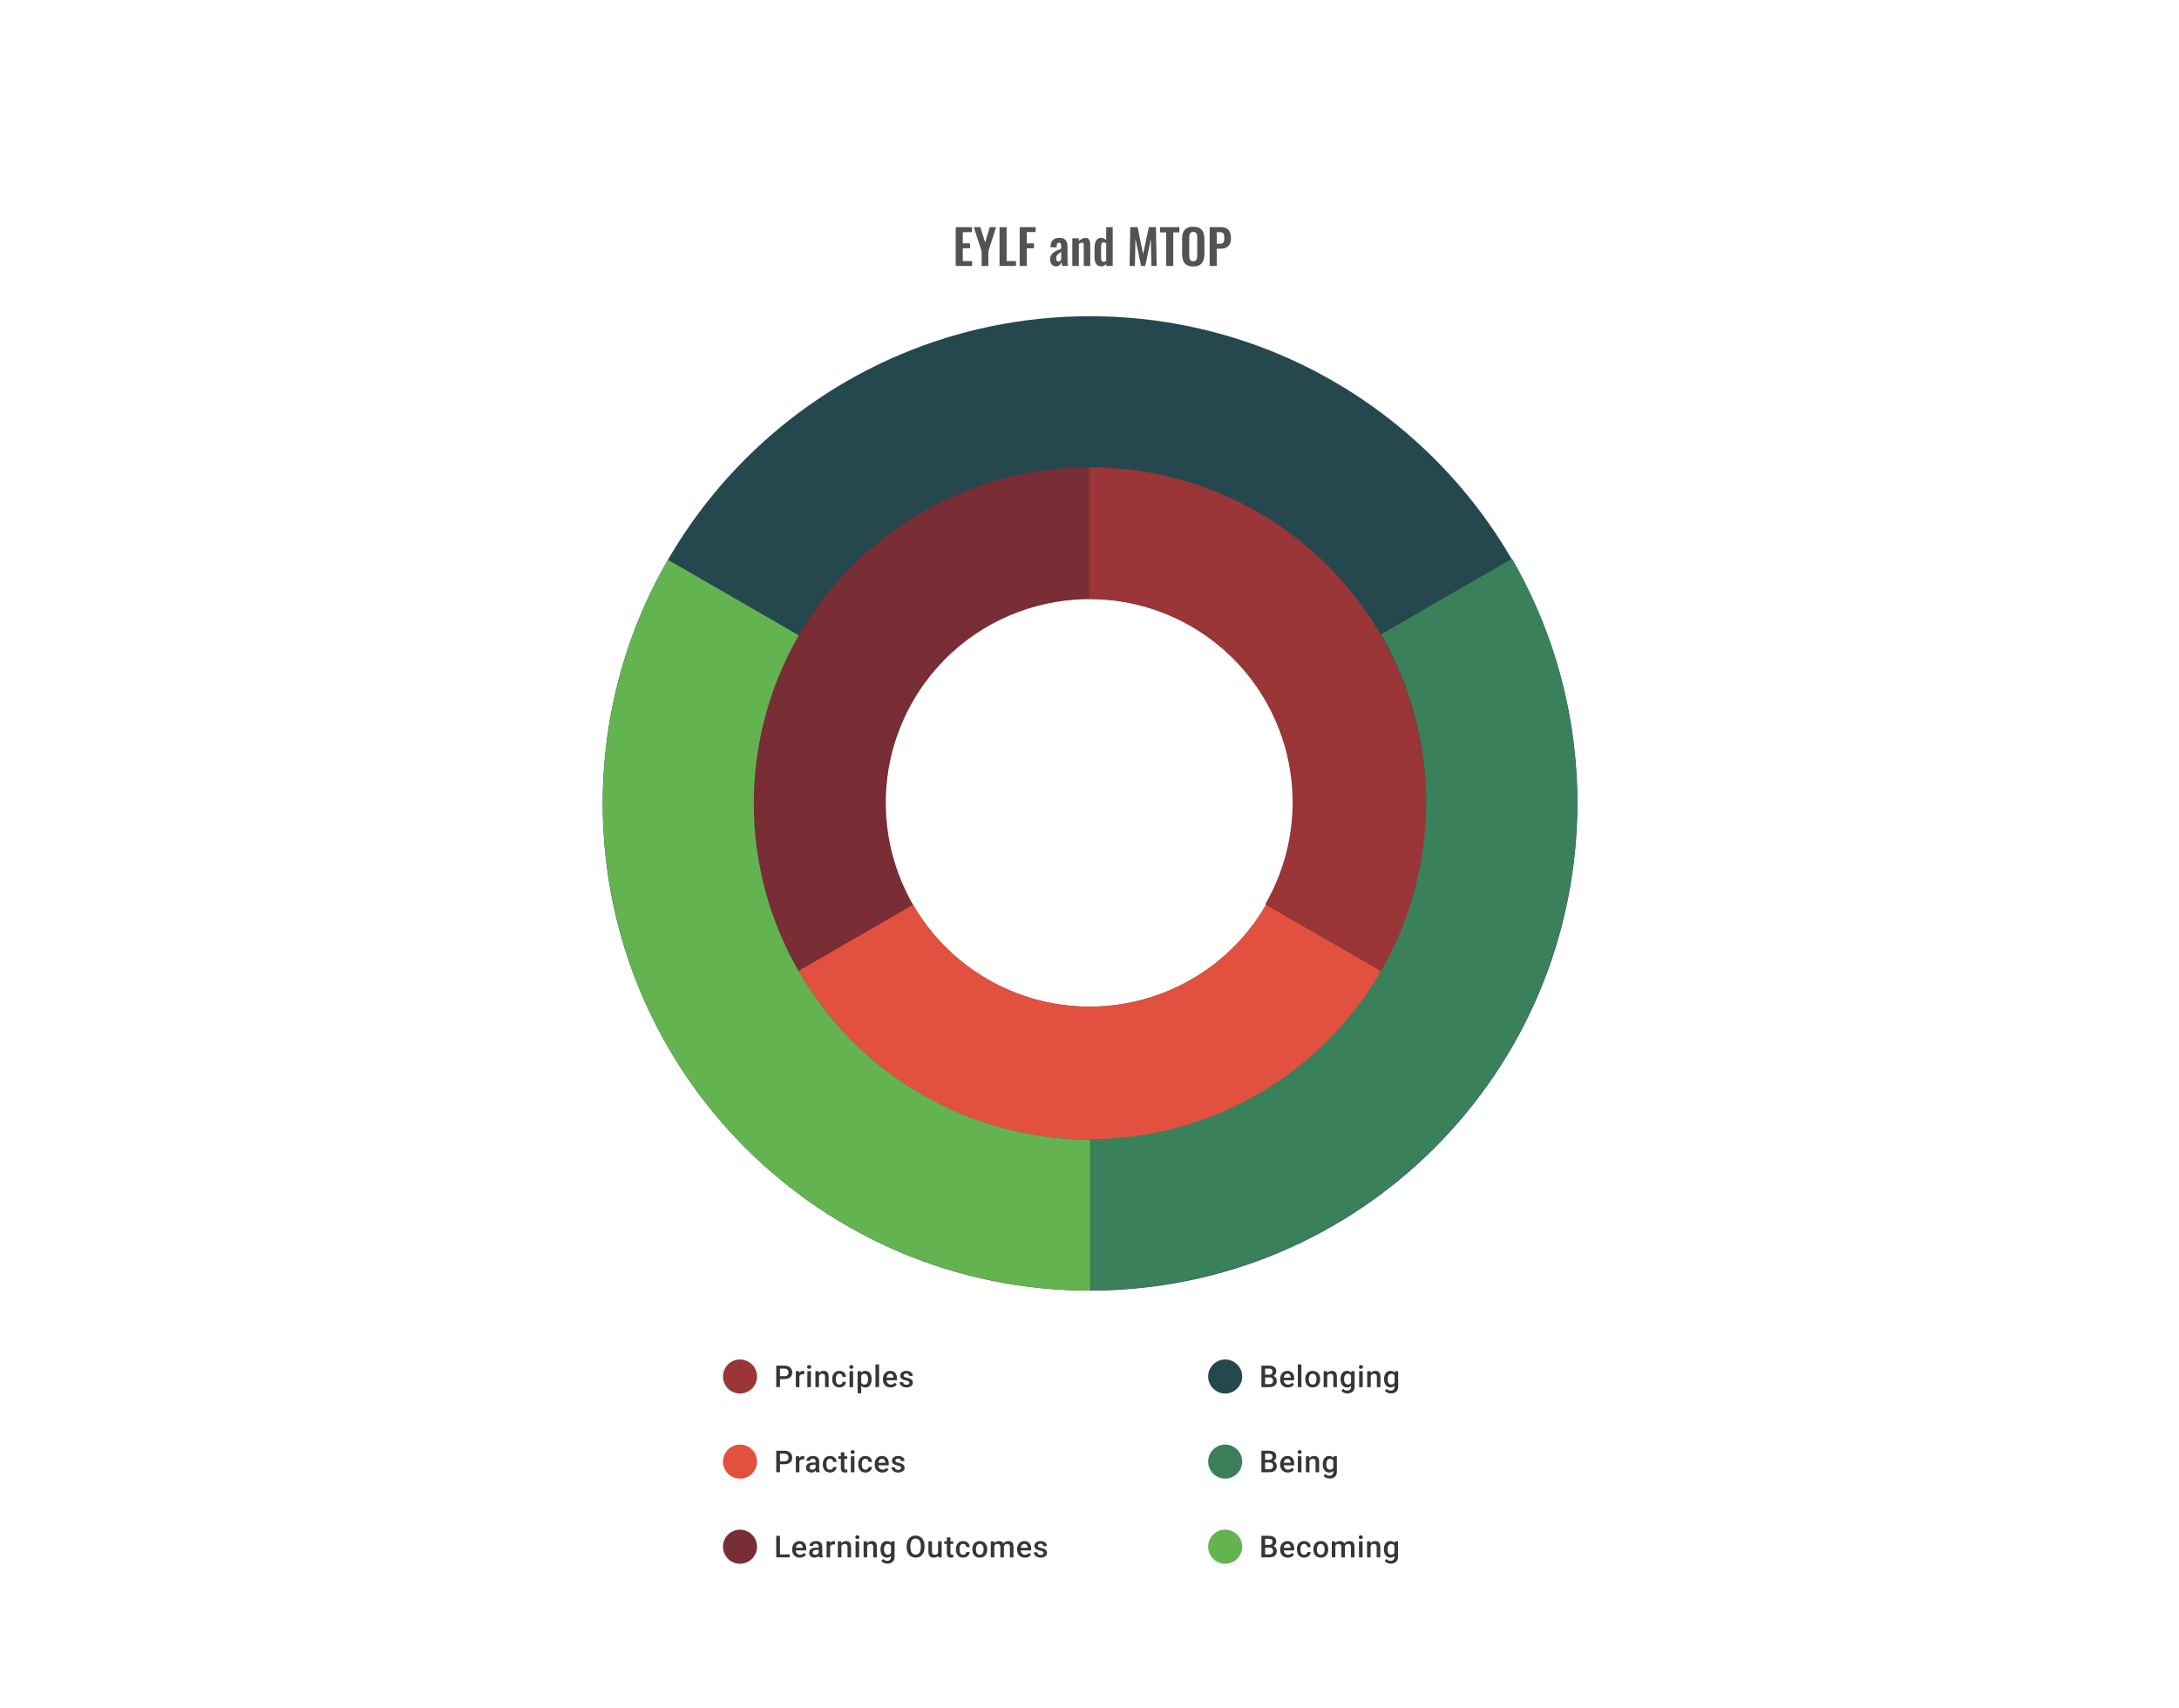 <svg width="1024" height="803" viewBox="0 0 1024 803" fill="none" xmlns="http://www.w3.org/2000/svg">
<path d="M650.265 457.193C606.19 533.533 508.575 559.689 432.235 515.614C355.895 471.539 329.739 373.924 373.814 297.584C417.889 221.244 515.504 195.088 591.844 239.163C668.184 283.238 694.34 380.853 650.265 457.193ZM429.104 329.506C402.66 375.309 418.353 433.879 464.157 460.324C509.961 486.769 568.53 471.075 594.975 425.271C621.42 379.467 605.726 320.898 559.922 294.453C514.119 268.008 455.549 283.702 429.104 329.506Z" fill="#792D35"/>
<path d="M511.74 217.635C539.738 217.635 567.243 225.005 591.49 239.004C615.737 253.003 635.872 273.138 649.871 297.385C663.87 321.633 671.24 349.137 671.24 377.135C671.24 405.134 663.87 432.638 649.871 456.885L594.618 424.985C603.018 410.437 607.44 393.934 607.44 377.135C607.44 360.337 603.018 343.834 594.618 329.285C586.219 314.737 574.138 302.656 559.59 294.257C545.041 285.857 528.539 281.435 511.74 281.435L511.74 217.635Z" fill="#9A3538"/>
<path d="M650.265 457.193C636.257 481.457 616.108 501.605 591.844 515.614C567.581 529.622 540.057 536.997 512.04 536.997C484.023 536.997 456.499 529.622 432.235 515.614C407.972 501.605 387.823 481.457 373.814 457.193L429.104 425.271C437.51 439.829 449.599 451.918 464.157 460.324C478.715 468.729 495.229 473.154 512.04 473.154C528.85 473.154 545.364 468.729 559.922 460.324C574.481 451.918 586.57 439.829 594.975 425.271L650.265 457.193Z" fill="#E25140"/>
<path d="M512.24 606.636C385.767 606.636 283.24 504.109 283.24 377.636C283.24 251.162 385.767 148.636 512.24 148.636C638.713 148.636 741.24 251.162 741.24 377.636C741.24 504.109 638.713 606.636 512.24 606.636ZM512.24 219.626C424.973 219.626 354.23 290.369 354.23 377.636C354.23 464.902 424.973 535.646 512.24 535.646C599.506 535.646 670.25 464.902 670.25 377.636C670.25 290.369 599.506 219.626 512.24 219.626Z" fill="#24484E"/>
<path d="M710.586 262.586C730.712 297.445 741.307 336.988 741.307 377.24C741.307 417.492 730.712 457.034 710.586 491.893C690.46 526.753 661.513 555.7 626.654 575.826C591.795 595.952 552.252 606.547 512 606.547L512 535.462C539.774 535.462 567.058 528.151 591.111 514.264C615.164 500.377 635.137 480.404 649.024 456.351C662.911 432.298 670.222 405.014 670.222 377.24C670.222 349.466 662.911 322.181 649.024 298.129L710.586 262.586Z" fill="#3A805B"/>
<path d="M512.24 606.636C472.042 606.636 432.552 596.054 397.74 575.955C362.927 555.856 334.019 526.948 313.92 492.136C293.821 457.323 283.24 417.833 283.24 377.636C283.24 337.438 293.821 297.948 313.92 263.136L375.399 298.631C361.531 322.651 354.23 349.899 354.23 377.636C354.23 405.372 361.531 432.62 375.399 456.641C389.267 480.661 409.214 500.608 433.235 514.476C457.255 528.344 484.503 535.646 512.24 535.646L512.24 606.636Z" fill="#63B350"/>
<circle cx="347.76" cy="647" r="8" fill="#9A3538"/>
<path d="M368.628 648.23H365.996V646.848H368.628C369.086 646.848 369.456 646.774 369.738 646.626C370.021 646.478 370.227 646.274 370.356 646.015C370.491 645.751 370.558 645.45 370.558 645.112C370.558 644.793 370.491 644.494 370.356 644.216C370.227 643.934 370.021 643.707 369.738 643.536C369.456 643.365 369.086 643.279 368.628 643.279H366.531V652H364.788V641.89H368.628C369.41 641.89 370.074 642.029 370.62 642.307C371.171 642.58 371.59 642.96 371.877 643.446C372.164 643.927 372.308 644.478 372.308 645.098C372.308 645.751 372.164 646.311 371.877 646.779C371.59 647.246 371.171 647.605 370.62 647.855C370.074 648.105 369.41 648.23 368.628 648.23ZM375.668 645.918V652H373.994V644.487H375.591L375.668 645.918ZM377.966 644.439L377.952 645.994C377.85 645.975 377.739 645.962 377.619 645.952C377.503 645.943 377.387 645.938 377.272 645.938C376.985 645.938 376.732 645.98 376.515 646.063C376.297 646.142 376.115 646.258 375.966 646.411C375.823 646.559 375.712 646.739 375.633 646.952C375.554 647.165 375.508 647.403 375.494 647.667L375.112 647.695C375.112 647.223 375.159 646.786 375.251 646.383C375.344 645.98 375.483 645.626 375.668 645.32C375.858 645.015 376.094 644.777 376.376 644.605C376.663 644.434 376.994 644.348 377.369 644.348C377.471 644.348 377.58 644.358 377.695 644.376C377.816 644.395 377.906 644.416 377.966 644.439ZM381.09 644.487V652H379.41V644.487H381.09ZM379.299 642.515C379.299 642.261 379.382 642.05 379.549 641.884C379.72 641.712 379.956 641.627 380.257 641.627C380.553 641.627 380.787 641.712 380.958 641.884C381.13 642.05 381.215 642.261 381.215 642.515C381.215 642.765 381.13 642.974 380.958 643.14C380.787 643.307 380.553 643.39 380.257 643.39C379.956 643.39 379.72 643.307 379.549 643.14C379.382 642.974 379.299 642.765 379.299 642.515ZM384.867 646.091V652H383.194V644.487H384.77L384.867 646.091ZM384.569 647.966L384.027 647.959C384.032 647.427 384.106 646.938 384.249 646.494C384.397 646.05 384.601 645.668 384.86 645.348C385.124 645.029 385.439 644.784 385.805 644.612C386.17 644.436 386.578 644.348 387.027 644.348C387.388 644.348 387.714 644.399 388.006 644.501C388.302 644.598 388.554 644.758 388.762 644.98C388.975 645.202 389.137 645.492 389.248 645.848C389.36 646.2 389.415 646.633 389.415 647.147V652H387.735V647.14C387.735 646.779 387.682 646.494 387.575 646.286C387.473 646.073 387.323 645.922 387.124 645.834C386.929 645.742 386.686 645.695 386.395 645.695C386.108 645.695 385.851 645.756 385.624 645.876C385.397 645.996 385.205 646.161 385.048 646.369C384.895 646.577 384.777 646.818 384.694 647.091C384.61 647.364 384.569 647.656 384.569 647.966ZM394.477 650.806C394.75 650.806 394.995 650.753 395.213 650.646C395.435 650.535 395.613 650.382 395.747 650.188C395.886 649.993 395.962 649.769 395.976 649.514H397.552C397.543 650 397.4 650.442 397.122 650.84C396.844 651.239 396.476 651.556 396.018 651.792C395.56 652.023 395.053 652.139 394.497 652.139C393.923 652.139 393.423 652.042 392.998 651.847C392.572 651.648 392.218 651.375 391.935 651.028C391.653 650.681 391.44 650.28 391.297 649.827C391.158 649.373 391.088 648.887 391.088 648.369V648.126C391.088 647.607 391.158 647.121 391.297 646.667C391.44 646.209 391.653 645.807 391.935 645.459C392.218 645.112 392.572 644.841 392.998 644.647C393.423 644.448 393.921 644.348 394.49 644.348C395.092 644.348 395.62 644.469 396.074 644.709C396.527 644.946 396.884 645.277 397.143 645.702C397.407 646.124 397.543 646.614 397.552 647.174H395.976C395.962 646.897 395.893 646.647 395.768 646.424C395.648 646.198 395.476 646.017 395.254 645.883C395.037 645.749 394.775 645.682 394.47 645.682C394.132 645.682 393.852 645.751 393.629 645.89C393.407 646.024 393.234 646.209 393.109 646.445C392.984 646.677 392.893 646.938 392.838 647.23C392.787 647.517 392.762 647.815 392.762 648.126V648.369C392.762 648.679 392.787 648.98 392.838 649.271C392.889 649.563 392.977 649.824 393.102 650.056C393.231 650.283 393.407 650.466 393.629 650.604C393.852 650.739 394.134 650.806 394.477 650.806ZM400.913 644.487V652H399.232V644.487H400.913ZM399.121 642.515C399.121 642.261 399.205 642.05 399.371 641.884C399.543 641.712 399.779 641.627 400.08 641.627C400.376 641.627 400.61 641.712 400.781 641.884C400.952 642.05 401.038 642.261 401.038 642.515C401.038 642.765 400.952 642.974 400.781 643.14C400.61 643.307 400.376 643.39 400.08 643.39C399.779 643.39 399.543 643.307 399.371 643.14C399.205 642.974 399.121 642.765 399.121 642.515ZM404.711 645.932V654.888H403.037V644.487H404.579L404.711 645.932ZM409.606 648.174V648.32C409.606 648.866 409.541 649.373 409.411 649.841C409.286 650.304 409.099 650.709 408.849 651.056C408.603 651.398 408.3 651.664 407.939 651.854C407.578 652.044 407.162 652.139 406.689 652.139C406.222 652.139 405.812 652.053 405.46 651.882C405.113 651.706 404.819 651.458 404.579 651.139C404.338 650.82 404.143 650.445 403.995 650.014C403.852 649.579 403.75 649.102 403.69 648.584V648.021C403.75 647.471 403.852 646.971 403.995 646.522C404.143 646.073 404.338 645.686 404.579 645.362C404.819 645.038 405.113 644.788 405.46 644.612C405.808 644.436 406.213 644.348 406.675 644.348C407.148 644.348 407.567 644.441 407.932 644.626C408.298 644.807 408.606 645.066 408.856 645.404C409.106 645.737 409.293 646.14 409.418 646.612C409.543 647.079 409.606 647.6 409.606 648.174ZM407.932 648.32V648.174C407.932 647.827 407.9 647.505 407.835 647.209C407.77 646.908 407.668 646.644 407.53 646.418C407.391 646.191 407.212 646.015 406.995 645.89C406.782 645.76 406.525 645.695 406.224 645.695C405.928 645.695 405.673 645.746 405.46 645.848C405.247 645.945 405.069 646.082 404.926 646.258C404.782 646.434 404.671 646.64 404.592 646.876C404.514 647.107 404.458 647.36 404.426 647.633V648.98C404.481 649.313 404.576 649.618 404.711 649.896C404.845 650.174 405.035 650.396 405.28 650.563C405.53 650.725 405.849 650.806 406.238 650.806C406.539 650.806 406.796 650.741 407.009 650.611C407.222 650.482 407.395 650.304 407.53 650.077C407.668 649.845 407.77 649.579 407.835 649.278C407.9 648.977 407.932 648.658 407.932 648.32ZM413.105 641.335V652H411.424V641.335H413.105ZM418.534 652.139C417.979 652.139 417.476 652.049 417.027 651.868C416.583 651.683 416.204 651.426 415.889 651.097C415.579 650.769 415.34 650.382 415.174 649.938C415.007 649.493 414.924 649.014 414.924 648.501V648.223C414.924 647.635 415.009 647.103 415.181 646.626C415.352 646.149 415.59 645.742 415.896 645.404C416.201 645.061 416.562 644.8 416.979 644.619C417.395 644.439 417.847 644.348 418.333 644.348C418.87 644.348 419.34 644.439 419.742 644.619C420.145 644.8 420.478 645.054 420.742 645.383C421.011 645.707 421.21 646.094 421.339 646.543C421.474 646.992 421.541 647.487 421.541 648.028V648.744H415.736V647.542H419.888V647.41C419.879 647.11 419.819 646.827 419.708 646.563C419.601 646.3 419.437 646.087 419.215 645.925C418.992 645.763 418.696 645.682 418.326 645.682C418.048 645.682 417.801 645.742 417.583 645.862C417.37 645.978 417.192 646.147 417.048 646.369C416.905 646.591 416.794 646.86 416.715 647.174C416.641 647.485 416.604 647.834 416.604 648.223V648.501C416.604 648.829 416.648 649.135 416.736 649.417C416.828 649.695 416.963 649.938 417.139 650.146C417.314 650.354 417.527 650.519 417.777 650.639C418.027 650.755 418.312 650.813 418.631 650.813C419.034 650.813 419.393 650.732 419.708 650.57C420.022 650.408 420.295 650.179 420.527 649.882L421.409 650.736C421.247 650.972 421.036 651.199 420.777 651.417C420.518 651.63 420.201 651.803 419.826 651.938C419.455 652.072 419.025 652.139 418.534 652.139ZM427.345 649.966C427.345 649.799 427.303 649.649 427.22 649.514C427.137 649.375 426.977 649.25 426.741 649.139C426.51 649.028 426.167 648.926 425.713 648.834C425.315 648.746 424.95 648.642 424.616 648.521C424.288 648.396 424.005 648.246 423.769 648.07C423.533 647.894 423.35 647.686 423.221 647.445C423.091 647.204 423.026 646.927 423.026 646.612C423.026 646.306 423.093 646.017 423.228 645.744C423.362 645.471 423.554 645.23 423.804 645.022C424.054 644.814 424.357 644.649 424.714 644.529C425.075 644.409 425.477 644.348 425.922 644.348C426.551 644.348 427.09 644.455 427.539 644.668C427.993 644.876 428.34 645.161 428.581 645.522C428.822 645.878 428.942 646.281 428.942 646.73H427.269C427.269 646.531 427.218 646.346 427.116 646.175C427.019 645.999 426.871 645.857 426.672 645.751C426.472 645.64 426.223 645.584 425.922 645.584C425.635 645.584 425.396 645.631 425.206 645.723C425.021 645.811 424.882 645.927 424.79 646.07C424.702 646.214 424.658 646.371 424.658 646.543C424.658 646.667 424.681 646.781 424.727 646.883C424.778 646.98 424.862 647.07 424.977 647.154C425.093 647.232 425.25 647.306 425.45 647.376C425.653 647.445 425.908 647.512 426.213 647.577C426.787 647.697 427.28 647.852 427.692 648.042C428.109 648.227 428.428 648.468 428.65 648.764C428.873 649.056 428.984 649.426 428.984 649.875C428.984 650.209 428.912 650.514 428.768 650.792C428.63 651.065 428.426 651.303 428.157 651.507C427.889 651.706 427.567 651.861 427.192 651.972C426.822 652.083 426.405 652.139 425.942 652.139C425.262 652.139 424.686 652.019 424.214 651.778C423.741 651.532 423.383 651.22 423.137 650.84C422.897 650.456 422.776 650.058 422.776 649.646H424.394C424.413 649.956 424.498 650.204 424.651 650.389C424.808 650.57 425.003 650.702 425.234 650.785C425.47 650.864 425.713 650.903 425.963 650.903C426.264 650.903 426.516 650.864 426.72 650.785C426.924 650.702 427.079 650.59 427.185 650.452C427.292 650.308 427.345 650.146 427.345 649.966Z" fill="#1E1E21" fill-opacity="0.89"/>
<circle cx="347.76" cy="687" r="8" fill="#E25140"/>
<path d="M368.628 688.23H365.996V686.848H368.628C369.086 686.848 369.456 686.774 369.738 686.626C370.021 686.478 370.227 686.274 370.356 686.015C370.491 685.751 370.558 685.45 370.558 685.112C370.558 684.793 370.491 684.494 370.356 684.216C370.227 683.934 370.021 683.707 369.738 683.536C369.456 683.365 369.086 683.279 368.628 683.279H366.531V692H364.788V681.89H368.628C369.41 681.89 370.074 682.029 370.62 682.307C371.171 682.58 371.59 682.96 371.877 683.446C372.164 683.927 372.308 684.478 372.308 685.098C372.308 685.751 372.164 686.311 371.877 686.779C371.59 687.246 371.171 687.605 370.62 687.855C370.074 688.105 369.41 688.23 368.628 688.23ZM375.668 685.918V692H373.994V684.487H375.591L375.668 685.918ZM377.966 684.439L377.952 685.994C377.85 685.975 377.739 685.962 377.619 685.952C377.503 685.943 377.387 685.938 377.272 685.938C376.985 685.938 376.732 685.98 376.515 686.063C376.297 686.142 376.115 686.258 375.966 686.411C375.823 686.559 375.712 686.739 375.633 686.952C375.554 687.165 375.508 687.403 375.494 687.667L375.112 687.695C375.112 687.223 375.159 686.786 375.251 686.383C375.344 685.98 375.483 685.626 375.668 685.32C375.858 685.015 376.094 684.777 376.376 684.605C376.663 684.434 376.994 684.348 377.369 684.348C377.471 684.348 377.58 684.358 377.695 684.376C377.816 684.395 377.906 684.416 377.966 684.439ZM383.284 690.493V686.911C383.284 686.642 383.236 686.411 383.139 686.216C383.041 686.022 382.893 685.871 382.694 685.765C382.5 685.658 382.254 685.605 381.958 685.605C381.685 685.605 381.449 685.651 381.25 685.744C381.051 685.837 380.896 685.962 380.785 686.119C380.674 686.276 380.618 686.455 380.618 686.654H378.952C378.952 686.357 379.024 686.07 379.167 685.793C379.311 685.515 379.519 685.267 379.792 685.05C380.065 684.832 380.391 684.661 380.771 684.536C381.15 684.411 381.576 684.348 382.049 684.348C382.613 684.348 383.113 684.443 383.548 684.633C383.988 684.823 384.333 685.11 384.583 685.494C384.837 685.874 384.965 686.35 384.965 686.924V690.264C384.965 690.607 384.988 690.915 385.034 691.188C385.085 691.456 385.157 691.69 385.249 691.889V692H383.534C383.456 691.819 383.393 691.59 383.347 691.313C383.305 691.03 383.284 690.757 383.284 690.493ZM383.527 687.431L383.541 688.466H382.34C382.03 688.466 381.757 688.496 381.521 688.556C381.285 688.612 381.088 688.695 380.931 688.806C380.773 688.917 380.655 689.051 380.577 689.209C380.498 689.366 380.458 689.544 380.458 689.743C380.458 689.942 380.505 690.125 380.597 690.292C380.69 690.454 380.824 690.581 381 690.674C381.181 690.766 381.398 690.813 381.653 690.813C381.995 690.813 382.294 690.743 382.548 690.604C382.808 690.461 383.011 690.287 383.159 690.084C383.308 689.875 383.386 689.679 383.396 689.493L383.937 690.236C383.882 690.426 383.787 690.63 383.652 690.847C383.518 691.065 383.342 691.273 383.125 691.472C382.912 691.667 382.655 691.826 382.354 691.951C382.058 692.076 381.715 692.139 381.326 692.139C380.836 692.139 380.398 692.042 380.014 691.847C379.63 691.648 379.329 691.382 379.111 691.049C378.894 690.711 378.785 690.329 378.785 689.903C378.785 689.505 378.859 689.153 379.007 688.848C379.16 688.538 379.382 688.278 379.674 688.07C379.97 687.862 380.331 687.704 380.757 687.598C381.183 687.487 381.669 687.431 382.215 687.431H383.527ZM390.068 690.806C390.341 690.806 390.586 690.753 390.804 690.646C391.026 690.535 391.204 690.382 391.338 690.188C391.477 689.993 391.554 689.769 391.568 689.514H393.144C393.134 690 392.991 690.442 392.713 690.84C392.435 691.239 392.067 691.556 391.609 691.792C391.151 692.023 390.644 692.139 390.089 692.139C389.515 692.139 389.015 692.042 388.589 691.847C388.163 691.648 387.809 691.375 387.527 691.028C387.244 690.681 387.031 690.28 386.888 689.827C386.749 689.373 386.679 688.887 386.679 688.369V688.126C386.679 687.607 386.749 687.121 386.888 686.667C387.031 686.209 387.244 685.807 387.527 685.459C387.809 685.112 388.163 684.841 388.589 684.647C389.015 684.448 389.512 684.348 390.082 684.348C390.683 684.348 391.211 684.469 391.665 684.709C392.118 684.946 392.475 685.277 392.734 685.702C392.998 686.124 393.134 686.614 393.144 687.174H391.568C391.554 686.897 391.484 686.647 391.359 686.424C391.239 686.198 391.068 686.017 390.845 685.883C390.628 685.749 390.366 685.682 390.061 685.682C389.723 685.682 389.443 685.751 389.221 685.89C388.999 686.024 388.825 686.209 388.7 686.445C388.575 686.677 388.485 686.938 388.429 687.23C388.378 687.517 388.353 687.815 388.353 688.126V688.369C388.353 688.679 388.378 688.98 388.429 689.271C388.48 689.563 388.568 689.824 388.693 690.056C388.823 690.283 388.999 690.466 389.221 690.604C389.443 690.739 389.725 690.806 390.068 690.806ZM398.157 684.487V685.709H393.921V684.487H398.157ZM395.143 682.647H396.816V689.924C396.816 690.155 396.849 690.334 396.914 690.459C396.983 690.579 397.078 690.66 397.198 690.702C397.319 690.743 397.46 690.764 397.622 690.764C397.738 690.764 397.849 690.757 397.955 690.743C398.062 690.729 398.147 690.715 398.212 690.702L398.219 691.979C398.08 692.021 397.918 692.058 397.733 692.09C397.552 692.123 397.344 692.139 397.108 692.139C396.724 692.139 396.384 692.072 396.087 691.938C395.791 691.799 395.56 691.574 395.393 691.264C395.226 690.954 395.143 690.542 395.143 690.028V682.647ZM401.524 684.487V692H399.844V684.487H401.524ZM399.732 682.515C399.732 682.261 399.816 682.05 399.982 681.884C400.154 681.712 400.39 681.627 400.691 681.627C400.987 681.627 401.221 681.712 401.392 681.884C401.563 682.05 401.649 682.261 401.649 682.515C401.649 682.765 401.563 682.974 401.392 683.14C401.221 683.307 400.987 683.39 400.691 683.39C400.39 683.39 400.154 683.307 399.982 683.14C399.816 682.974 399.732 682.765 399.732 682.515ZM406.71 690.806C406.983 690.806 407.229 690.753 407.446 690.646C407.668 690.535 407.847 690.382 407.981 690.188C408.12 689.993 408.196 689.769 408.21 689.514H409.786C409.777 690 409.633 690.442 409.356 690.84C409.078 691.239 408.71 691.556 408.252 691.792C407.793 692.023 407.287 692.139 406.731 692.139C406.157 692.139 405.657 692.042 405.231 691.847C404.805 691.648 404.451 691.375 404.169 691.028C403.887 690.681 403.674 690.28 403.53 689.827C403.391 689.373 403.322 688.887 403.322 688.369V688.126C403.322 687.607 403.391 687.121 403.53 686.667C403.674 686.209 403.887 685.807 404.169 685.459C404.451 685.112 404.805 684.841 405.231 684.647C405.657 684.448 406.155 684.348 406.724 684.348C407.326 684.348 407.854 684.469 408.307 684.709C408.761 684.946 409.117 685.277 409.376 685.702C409.64 686.124 409.777 686.614 409.786 687.174H408.21C408.196 686.897 408.127 686.647 408.002 686.424C407.881 686.198 407.71 686.017 407.488 685.883C407.27 685.749 407.009 685.682 406.703 685.682C406.365 685.682 406.085 685.751 405.863 685.89C405.641 686.024 405.467 686.209 405.342 686.445C405.217 686.677 405.127 686.938 405.072 687.23C405.021 687.517 404.995 687.815 404.995 688.126V688.369C404.995 688.679 405.021 688.98 405.072 689.271C405.122 689.563 405.21 689.824 405.335 690.056C405.465 690.283 405.641 690.466 405.863 690.604C406.085 690.739 406.368 690.806 406.71 690.806ZM414.667 692.139C414.112 692.139 413.609 692.049 413.16 691.868C412.716 691.683 412.336 691.426 412.022 691.097C411.711 690.769 411.473 690.382 411.306 689.938C411.14 689.493 411.056 689.014 411.056 688.501V688.223C411.056 687.635 411.142 687.103 411.313 686.626C411.485 686.149 411.723 685.742 412.029 685.404C412.334 685.061 412.695 684.8 413.112 684.619C413.528 684.439 413.98 684.348 414.466 684.348C415.003 684.348 415.472 684.439 415.875 684.619C416.278 684.8 416.611 685.054 416.875 685.383C417.143 685.707 417.343 686.094 417.472 686.543C417.606 686.992 417.673 687.487 417.673 688.028V688.744H411.869V687.542H416.021V687.41C416.012 687.11 415.952 686.827 415.84 686.563C415.734 686.3 415.57 686.087 415.347 685.925C415.125 685.763 414.829 685.682 414.459 685.682C414.181 685.682 413.933 685.742 413.716 685.862C413.503 685.978 413.325 686.147 413.181 686.369C413.038 686.591 412.927 686.86 412.848 687.174C412.774 687.485 412.737 687.834 412.737 688.223V688.501C412.737 688.829 412.781 689.135 412.869 689.417C412.961 689.695 413.096 689.938 413.271 690.146C413.447 690.354 413.66 690.519 413.91 690.639C414.16 690.755 414.445 690.813 414.764 690.813C415.167 690.813 415.526 690.732 415.84 690.57C416.155 690.408 416.428 690.179 416.66 689.882L417.542 690.736C417.38 690.972 417.169 691.199 416.91 691.417C416.651 691.63 416.333 691.803 415.958 691.938C415.588 692.072 415.158 692.139 414.667 692.139ZM423.478 689.966C423.478 689.799 423.436 689.649 423.353 689.514C423.27 689.375 423.11 689.25 422.874 689.139C422.642 689.028 422.3 688.926 421.846 688.834C421.448 688.746 421.082 688.642 420.749 688.521C420.42 688.396 420.138 688.246 419.902 688.07C419.666 687.894 419.483 687.686 419.354 687.445C419.224 687.204 419.159 686.927 419.159 686.612C419.159 686.306 419.226 686.017 419.36 685.744C419.495 685.471 419.687 685.23 419.937 685.022C420.187 684.814 420.49 684.649 420.846 684.529C421.207 684.409 421.61 684.348 422.054 684.348C422.684 684.348 423.223 684.455 423.672 684.668C424.126 684.876 424.473 685.161 424.714 685.522C424.954 685.878 425.075 686.281 425.075 686.73H423.401C423.401 686.531 423.351 686.346 423.249 686.175C423.152 685.999 423.003 685.857 422.804 685.751C422.605 685.64 422.355 685.584 422.054 685.584C421.767 685.584 421.529 685.631 421.339 685.723C421.154 685.811 421.015 685.927 420.923 686.07C420.835 686.214 420.791 686.371 420.791 686.543C420.791 686.667 420.814 686.781 420.86 686.883C420.911 686.98 420.994 687.07 421.11 687.154C421.226 687.232 421.383 687.306 421.582 687.376C421.786 687.445 422.041 687.512 422.346 687.577C422.92 687.697 423.413 687.852 423.825 688.042C424.242 688.227 424.561 688.468 424.783 688.764C425.005 689.056 425.116 689.426 425.116 689.875C425.116 690.209 425.045 690.514 424.901 690.792C424.762 691.065 424.559 691.303 424.29 691.507C424.022 691.706 423.7 691.861 423.325 691.972C422.955 692.083 422.538 692.139 422.075 692.139C421.395 692.139 420.819 692.019 420.346 691.778C419.874 691.532 419.516 691.22 419.27 690.84C419.029 690.456 418.909 690.058 418.909 689.646H420.527C420.545 689.956 420.631 690.204 420.784 690.389C420.941 690.57 421.136 690.702 421.367 690.785C421.603 690.864 421.846 690.903 422.096 690.903C422.397 690.903 422.649 690.864 422.853 690.785C423.057 690.702 423.212 690.59 423.318 690.452C423.425 690.308 423.478 690.146 423.478 689.966Z" fill="#1E1E21" fill-opacity="0.89"/>
<circle cx="347.76" cy="727" r="8" fill="#792D35"/>
<path d="M371.12 730.618V732H366.045V730.618H371.12ZM366.531 721.89V732H364.788V721.89H366.531ZM375.897 732.139C375.341 732.139 374.839 732.049 374.39 731.868C373.946 731.683 373.566 731.426 373.252 731.097C372.941 730.769 372.703 730.382 372.536 729.938C372.37 729.493 372.286 729.014 372.286 728.501V728.223C372.286 727.635 372.372 727.103 372.543 726.626C372.715 726.149 372.953 725.742 373.258 725.404C373.564 725.061 373.925 724.8 374.342 724.619C374.758 724.439 375.21 724.348 375.696 724.348C376.233 724.348 376.702 724.439 377.105 724.619C377.508 724.8 377.841 725.054 378.105 725.383C378.373 725.707 378.572 726.094 378.702 726.543C378.836 726.992 378.903 727.487 378.903 728.028V728.744H373.099V727.542H377.251V727.41C377.242 727.11 377.181 726.827 377.07 726.563C376.964 726.3 376.8 726.087 376.577 725.925C376.355 725.763 376.059 725.682 375.689 725.682C375.411 725.682 375.163 725.742 374.946 725.862C374.733 725.978 374.555 726.147 374.411 726.369C374.268 726.591 374.156 726.86 374.078 727.174C374.004 727.485 373.967 727.834 373.967 728.223V728.501C373.967 728.829 374.011 729.135 374.099 729.417C374.191 729.695 374.325 729.938 374.501 730.146C374.677 730.354 374.89 730.519 375.14 730.639C375.39 730.755 375.675 730.813 375.994 730.813C376.397 730.813 376.756 730.732 377.07 730.57C377.385 730.408 377.658 730.179 377.89 729.882L378.772 730.736C378.61 730.972 378.399 731.199 378.14 731.417C377.88 731.63 377.563 731.803 377.188 731.938C376.818 732.072 376.388 732.139 375.897 732.139ZM384.729 730.493V726.911C384.729 726.642 384.68 726.411 384.583 726.216C384.486 726.022 384.338 725.871 384.138 725.765C383.944 725.658 383.699 725.605 383.402 725.605C383.129 725.605 382.893 725.651 382.694 725.744C382.495 725.837 382.34 725.962 382.229 726.119C382.118 726.276 382.062 726.455 382.062 726.654H380.396C380.396 726.357 380.468 726.07 380.611 725.793C380.755 725.515 380.963 725.267 381.236 725.05C381.509 724.832 381.836 724.661 382.215 724.536C382.595 724.411 383.021 724.348 383.493 724.348C384.057 724.348 384.557 724.443 384.992 724.633C385.432 724.823 385.777 725.11 386.027 725.494C386.282 725.874 386.409 726.35 386.409 726.924V730.264C386.409 730.607 386.432 730.915 386.478 731.188C386.529 731.456 386.601 731.69 386.694 731.889V732H384.979C384.9 731.819 384.837 731.59 384.791 731.313C384.749 731.03 384.729 730.757 384.729 730.493ZM384.972 727.431L384.986 728.466H383.784C383.474 728.466 383.201 728.496 382.965 728.556C382.729 728.612 382.532 728.695 382.375 728.806C382.217 728.917 382.099 729.051 382.021 729.209C381.942 729.366 381.903 729.544 381.903 729.743C381.903 729.942 381.949 730.125 382.042 730.292C382.134 730.454 382.268 730.581 382.444 730.674C382.625 730.766 382.842 730.813 383.097 730.813C383.439 730.813 383.738 730.743 383.993 730.604C384.252 730.461 384.456 730.287 384.604 730.084C384.752 729.875 384.83 729.679 384.84 729.493L385.381 730.236C385.326 730.426 385.231 730.63 385.097 730.847C384.962 731.065 384.787 731.273 384.569 731.472C384.356 731.667 384.099 731.826 383.798 731.951C383.502 732.076 383.159 732.139 382.771 732.139C382.28 732.139 381.843 732.042 381.458 731.847C381.074 731.648 380.773 731.382 380.556 731.049C380.338 730.711 380.229 730.329 380.229 729.903C380.229 729.505 380.303 729.153 380.452 728.848C380.604 728.538 380.826 728.278 381.118 728.07C381.414 727.862 381.775 727.704 382.201 727.598C382.627 727.487 383.113 727.431 383.659 727.431H384.972ZM390.123 725.918V732H388.45V724.487H390.047L390.123 725.918ZM392.422 724.439L392.408 725.994C392.306 725.975 392.195 725.962 392.074 725.952C391.959 725.943 391.843 725.938 391.727 725.938C391.44 725.938 391.188 725.98 390.97 726.063C390.753 726.142 390.57 726.258 390.422 726.411C390.278 726.559 390.167 726.739 390.089 726.952C390.01 727.165 389.964 727.403 389.95 727.667L389.568 727.695C389.568 727.223 389.614 726.786 389.707 726.383C389.799 725.98 389.938 725.626 390.123 725.32C390.313 725.015 390.549 724.777 390.832 724.605C391.119 724.434 391.45 724.348 391.824 724.348C391.926 724.348 392.035 724.358 392.151 724.376C392.271 724.395 392.361 724.416 392.422 724.439ZM395.414 726.091V732H393.741V724.487H395.317L395.414 726.091ZM395.115 727.966L394.574 727.959C394.578 727.427 394.652 726.938 394.796 726.494C394.944 726.05 395.148 725.668 395.407 725.348C395.671 725.029 395.986 724.784 396.351 724.612C396.717 724.436 397.124 724.348 397.573 724.348C397.934 724.348 398.261 724.399 398.552 724.501C398.849 724.598 399.101 724.758 399.309 724.98C399.522 725.202 399.684 725.492 399.795 725.848C399.906 726.2 399.962 726.633 399.962 727.147V732H398.282V727.14C398.282 726.779 398.228 726.494 398.122 726.286C398.02 726.073 397.87 725.922 397.671 725.834C397.476 725.742 397.233 725.695 396.941 725.695C396.654 725.695 396.398 725.756 396.171 725.876C395.944 725.996 395.752 726.161 395.594 726.369C395.442 726.577 395.324 726.818 395.24 727.091C395.157 727.364 395.115 727.656 395.115 727.966ZM403.746 724.487V732H402.065V724.487H403.746ZM401.954 722.515C401.954 722.261 402.038 722.05 402.204 721.884C402.376 721.712 402.612 721.627 402.912 721.627C403.209 721.627 403.442 721.712 403.614 721.884C403.785 722.05 403.871 722.261 403.871 722.515C403.871 722.765 403.785 722.974 403.614 723.14C403.442 723.307 403.209 723.39 402.912 723.39C402.612 723.39 402.376 723.307 402.204 723.14C402.038 722.974 401.954 722.765 401.954 722.515ZM407.523 726.091V732H405.849V724.487H407.425L407.523 726.091ZM407.224 727.966L406.682 727.959C406.687 727.427 406.761 726.938 406.905 726.494C407.053 726.05 407.256 725.668 407.516 725.348C407.779 725.029 408.094 724.784 408.46 724.612C408.826 724.436 409.233 724.348 409.682 724.348C410.043 724.348 410.369 724.399 410.661 724.501C410.957 724.598 411.21 724.758 411.418 724.98C411.631 725.202 411.793 725.492 411.904 725.848C412.015 726.2 412.07 726.633 412.07 727.147V732H410.39V727.14C410.39 726.779 410.337 726.494 410.23 726.286C410.129 726.073 409.978 725.922 409.779 725.834C409.585 725.742 409.342 725.695 409.05 725.695C408.763 725.695 408.506 725.756 408.279 725.876C408.053 725.996 407.86 726.161 407.703 726.369C407.55 726.577 407.432 726.818 407.349 727.091C407.266 727.364 407.224 727.656 407.224 727.966ZM418.875 724.487H420.395V731.792C420.395 732.468 420.252 733.042 419.965 733.514C419.678 733.986 419.277 734.345 418.764 734.59C418.25 734.84 417.655 734.965 416.979 734.965C416.692 734.965 416.373 734.923 416.021 734.84C415.674 734.757 415.336 734.622 415.007 734.437C414.683 734.257 414.412 734.018 414.195 733.722L414.979 732.736C415.248 733.055 415.544 733.289 415.868 733.437C416.192 733.585 416.532 733.659 416.889 733.659C417.273 733.659 417.599 733.588 417.868 733.444C418.141 733.305 418.352 733.099 418.5 732.826C418.648 732.553 418.722 732.22 418.722 731.826V726.188L418.875 724.487ZM413.771 728.327V728.181C413.771 727.612 413.841 727.093 413.98 726.626C414.118 726.154 414.318 725.749 414.577 725.411C414.836 725.068 415.151 724.807 415.521 724.626C415.891 724.441 416.31 724.348 416.778 724.348C417.264 724.348 417.678 724.436 418.021 724.612C418.368 724.788 418.657 725.04 418.889 725.369C419.12 725.693 419.301 726.082 419.43 726.536C419.564 726.985 419.664 727.485 419.729 728.035V728.501C419.669 729.037 419.567 729.528 419.423 729.973C419.28 730.417 419.09 730.801 418.854 731.125C418.618 731.449 418.326 731.699 417.979 731.875C417.636 732.051 417.231 732.139 416.764 732.139C416.306 732.139 415.891 732.044 415.521 731.854C415.155 731.664 414.841 731.398 414.577 731.056C414.318 730.713 414.118 730.31 413.98 729.848C413.841 729.38 413.771 728.873 413.771 728.327ZM415.445 728.181V728.327C415.445 728.67 415.477 728.989 415.542 729.285C415.611 729.581 415.715 729.843 415.854 730.07C415.998 730.292 416.178 730.468 416.396 730.597C416.618 730.722 416.88 730.785 417.181 730.785C417.574 730.785 417.896 730.702 418.146 730.535C418.4 730.368 418.595 730.144 418.729 729.861C418.868 729.574 418.965 729.255 419.021 728.903V727.647C418.993 727.373 418.935 727.119 418.847 726.883C418.764 726.647 418.65 726.441 418.507 726.265C418.363 726.084 418.183 725.945 417.965 725.848C417.748 725.746 417.491 725.695 417.194 725.695C416.894 725.695 416.632 725.76 416.41 725.89C416.188 726.019 416.005 726.198 415.861 726.424C415.722 726.651 415.618 726.915 415.549 727.216C415.479 727.517 415.445 727.839 415.445 728.181ZM434.469 726.667V727.223C434.469 727.987 434.369 728.672 434.17 729.278C433.971 729.885 433.687 730.401 433.316 730.827C432.951 731.252 432.511 731.579 431.997 731.806C431.483 732.028 430.914 732.139 430.289 732.139C429.669 732.139 429.102 732.028 428.588 731.806C428.079 731.579 427.637 731.252 427.262 730.827C426.887 730.401 426.595 729.885 426.387 729.278C426.183 728.672 426.081 727.987 426.081 727.223V726.667C426.081 725.904 426.183 725.221 426.387 724.619C426.591 724.013 426.878 723.497 427.248 723.071C427.623 722.64 428.065 722.314 428.574 722.092C429.088 721.865 429.655 721.752 430.275 721.752C430.9 721.752 431.469 721.865 431.983 722.092C432.497 722.314 432.939 722.64 433.309 723.071C433.68 723.497 433.964 724.013 434.163 724.619C434.367 725.221 434.469 725.904 434.469 726.667ZM432.726 727.223V726.654C432.726 726.089 432.671 725.591 432.56 725.161C432.453 724.726 432.293 724.362 432.08 724.071C431.872 723.774 431.615 723.552 431.31 723.404C431.004 723.251 430.659 723.175 430.275 723.175C429.891 723.175 429.548 723.251 429.248 723.404C428.947 723.552 428.69 723.774 428.477 724.071C428.269 724.362 428.109 724.726 427.998 725.161C427.887 725.591 427.831 726.089 427.831 726.654V727.223C427.831 727.788 427.887 728.288 427.998 728.723C428.109 729.158 428.271 729.526 428.484 729.827C428.701 730.123 428.961 730.347 429.261 730.5C429.562 730.648 429.905 730.722 430.289 730.722C430.678 730.722 431.023 730.648 431.324 730.5C431.624 730.347 431.879 730.123 432.087 729.827C432.296 729.526 432.453 729.158 432.56 728.723C432.671 728.288 432.726 727.788 432.726 727.223ZM440.85 730.229V724.487H442.53V732H440.947L440.85 730.229ZM441.086 728.667L441.648 728.653C441.648 729.158 441.593 729.623 441.481 730.049C441.37 730.47 441.199 730.838 440.968 731.153C440.736 731.463 440.44 731.706 440.079 731.882C439.718 732.053 439.285 732.139 438.78 732.139C438.415 732.139 438.079 732.086 437.774 731.979C437.468 731.873 437.204 731.708 436.982 731.486C436.765 731.264 436.596 730.975 436.475 730.618C436.355 730.262 436.295 729.836 436.295 729.341V724.487H437.968V729.355C437.968 729.628 438.001 729.857 438.065 730.042C438.13 730.222 438.218 730.368 438.329 730.479C438.44 730.59 438.57 730.669 438.718 730.715C438.866 730.762 439.023 730.785 439.19 730.785C439.667 730.785 440.042 730.692 440.315 730.507C440.593 730.317 440.789 730.063 440.905 729.743C441.026 729.424 441.086 729.065 441.086 728.667ZM447.973 724.487V725.709H443.738V724.487H447.973ZM444.96 722.647H446.633V729.924C446.633 730.155 446.666 730.334 446.73 730.459C446.8 730.579 446.895 730.66 447.015 730.702C447.135 730.743 447.277 730.764 447.439 730.764C447.554 730.764 447.665 730.757 447.772 730.743C447.878 730.729 447.964 730.715 448.029 730.702L448.036 731.979C447.897 732.021 447.735 732.058 447.55 732.09C447.369 732.123 447.161 732.139 446.925 732.139C446.541 732.139 446.2 732.072 445.904 731.938C445.608 731.799 445.376 731.574 445.21 731.264C445.043 730.954 444.96 730.542 444.96 730.028V722.647ZM452.618 730.806C452.891 730.806 453.136 730.753 453.354 730.646C453.576 730.535 453.754 730.382 453.889 730.188C454.028 729.993 454.104 729.769 454.118 729.514H455.694C455.685 730 455.541 730.442 455.263 730.84C454.986 731.239 454.618 731.556 454.159 731.792C453.701 732.023 453.194 732.139 452.639 732.139C452.065 732.139 451.565 732.042 451.139 731.847C450.713 731.648 450.359 731.375 450.077 731.028C449.794 730.681 449.581 730.28 449.438 729.827C449.299 729.373 449.23 728.887 449.23 728.369V728.126C449.23 727.607 449.299 727.121 449.438 726.667C449.581 726.209 449.794 725.807 450.077 725.459C450.359 725.112 450.713 724.841 451.139 724.647C451.565 724.448 452.063 724.348 452.632 724.348C453.234 724.348 453.761 724.469 454.215 724.709C454.669 724.946 455.025 725.277 455.284 725.702C455.548 726.124 455.685 726.614 455.694 727.174H454.118C454.104 726.897 454.034 726.647 453.91 726.424C453.789 726.198 453.618 726.017 453.396 725.883C453.178 725.749 452.917 725.682 452.611 725.682C452.273 725.682 451.993 725.751 451.771 725.89C451.549 726.024 451.375 726.209 451.25 726.445C451.125 726.677 451.035 726.938 450.979 727.23C450.928 727.517 450.903 727.815 450.903 728.126V728.369C450.903 728.679 450.928 728.98 450.979 729.271C451.03 729.563 451.118 729.824 451.243 730.056C451.373 730.283 451.549 730.466 451.771 730.604C451.993 730.739 452.275 730.806 452.618 730.806ZM456.943 728.327V728.167C456.943 727.626 457.022 727.123 457.18 726.661C457.337 726.193 457.564 725.788 457.86 725.445C458.161 725.098 458.527 724.83 458.957 724.64C459.392 724.446 459.883 724.348 460.429 724.348C460.98 724.348 461.471 724.446 461.901 724.64C462.336 724.83 462.704 725.098 463.005 725.445C463.306 725.788 463.535 726.193 463.692 726.661C463.85 727.123 463.928 727.626 463.928 728.167V728.327C463.928 728.869 463.85 729.371 463.692 729.834C463.535 730.297 463.306 730.702 463.005 731.049C462.704 731.391 462.338 731.66 461.908 731.854C461.477 732.044 460.989 732.139 460.443 732.139C459.892 732.139 459.399 732.044 458.964 731.854C458.534 731.66 458.168 731.391 457.867 731.049C457.566 730.702 457.337 730.297 457.18 729.834C457.022 729.371 456.943 728.869 456.943 728.327ZM458.617 728.167V728.327C458.617 728.665 458.652 728.984 458.721 729.285C458.79 729.586 458.899 729.85 459.047 730.077C459.195 730.304 459.385 730.482 459.617 730.611C459.848 730.741 460.124 730.806 460.443 730.806C460.753 730.806 461.022 730.741 461.248 730.611C461.48 730.482 461.67 730.304 461.818 730.077C461.966 729.85 462.075 729.586 462.144 729.285C462.218 728.984 462.255 728.665 462.255 728.327V728.167C462.255 727.834 462.218 727.519 462.144 727.223C462.075 726.922 461.964 726.656 461.811 726.424C461.663 726.193 461.473 726.013 461.241 725.883C461.015 725.749 460.744 725.682 460.429 725.682C460.114 725.682 459.841 725.749 459.61 725.883C459.383 726.013 459.195 726.193 459.047 726.424C458.899 726.656 458.79 726.922 458.721 727.223C458.652 727.519 458.617 727.834 458.617 728.167ZM467.289 726.015V732H465.615V724.487H467.192L467.289 726.015ZM467.018 727.966L466.449 727.959C466.449 727.441 466.513 726.961 466.643 726.522C466.773 726.082 466.962 725.7 467.212 725.376C467.462 725.047 467.773 724.795 468.143 724.619C468.518 724.439 468.951 724.348 469.441 724.348C469.784 724.348 470.096 724.399 470.379 724.501C470.666 724.598 470.913 724.753 471.122 724.966C471.334 725.179 471.496 725.452 471.608 725.786C471.723 726.119 471.781 726.522 471.781 726.994V732H470.108V727.14C470.108 726.774 470.052 726.487 469.941 726.279C469.835 726.07 469.68 725.922 469.476 725.834C469.277 725.742 469.039 725.695 468.761 725.695C468.446 725.695 468.178 725.756 467.955 725.876C467.738 725.996 467.56 726.161 467.421 726.369C467.282 726.577 467.18 726.818 467.115 727.091C467.05 727.364 467.018 727.656 467.018 727.966ZM471.677 727.522L470.892 727.695C470.892 727.241 470.955 726.813 471.08 726.411C471.209 726.003 471.397 725.647 471.642 725.341C471.892 725.031 472.2 724.788 472.566 724.612C472.931 724.436 473.35 724.348 473.822 724.348C474.207 724.348 474.549 724.402 474.85 724.508C475.156 724.61 475.415 724.772 475.628 724.994C475.841 725.216 476.003 725.506 476.114 725.862C476.225 726.214 476.28 726.64 476.28 727.14V732H474.6V727.133C474.6 726.753 474.545 726.459 474.434 726.251C474.327 726.043 474.174 725.899 473.975 725.82C473.776 725.737 473.538 725.695 473.26 725.695C473.001 725.695 472.772 725.744 472.573 725.841C472.378 725.934 472.214 726.066 472.08 726.237C471.945 726.404 471.844 726.596 471.774 726.813C471.709 727.031 471.677 727.267 471.677 727.522ZM481.599 732.139C481.043 732.139 480.541 732.049 480.092 731.868C479.648 731.683 479.268 731.426 478.953 731.097C478.643 730.769 478.405 730.382 478.238 729.938C478.072 729.493 477.988 729.014 477.988 728.501V728.223C477.988 727.635 478.074 727.103 478.245 726.626C478.416 726.149 478.655 725.742 478.96 725.404C479.266 725.061 479.627 724.8 480.043 724.619C480.46 724.439 480.911 724.348 481.397 724.348C481.934 724.348 482.404 724.439 482.807 724.619C483.21 724.8 483.543 725.054 483.807 725.383C484.075 725.707 484.274 726.094 484.404 726.543C484.538 726.992 484.605 727.487 484.605 728.028V728.744H478.801V727.542H482.953V727.41C482.943 727.11 482.883 726.827 482.772 726.563C482.666 726.3 482.501 726.087 482.279 725.925C482.057 725.763 481.761 725.682 481.39 725.682C481.113 725.682 480.865 725.742 480.648 725.862C480.435 725.978 480.256 726.147 480.113 726.369C479.969 726.591 479.858 726.86 479.78 727.174C479.706 727.485 479.669 727.834 479.669 728.223V728.501C479.669 728.829 479.713 729.135 479.8 729.417C479.893 729.695 480.027 729.938 480.203 730.146C480.379 730.354 480.592 730.519 480.842 730.639C481.092 730.755 481.377 730.813 481.696 730.813C482.099 730.813 482.457 730.732 482.772 730.57C483.087 730.408 483.36 730.179 483.592 729.882L484.473 730.736C484.311 730.972 484.101 731.199 483.841 731.417C483.582 731.63 483.265 731.803 482.89 731.938C482.52 732.072 482.089 732.139 481.599 732.139ZM490.41 729.966C490.41 729.799 490.368 729.649 490.285 729.514C490.201 729.375 490.042 729.25 489.806 729.139C489.574 729.028 489.232 728.926 488.778 728.834C488.38 728.746 488.014 728.642 487.681 728.521C487.352 728.396 487.07 728.246 486.834 728.07C486.598 727.894 486.415 727.686 486.285 727.445C486.156 727.204 486.091 726.927 486.091 726.612C486.091 726.306 486.158 726.017 486.292 725.744C486.426 725.471 486.619 725.23 486.869 725.022C487.118 724.814 487.422 724.649 487.778 724.529C488.139 724.409 488.542 724.348 488.986 724.348C489.616 724.348 490.155 724.455 490.604 724.668C491.058 724.876 491.405 725.161 491.646 725.522C491.886 725.878 492.007 726.281 492.007 726.73H490.333C490.333 726.531 490.282 726.346 490.181 726.175C490.083 725.999 489.935 725.857 489.736 725.751C489.537 725.64 489.287 725.584 488.986 725.584C488.699 725.584 488.461 725.631 488.271 725.723C488.086 725.811 487.947 725.927 487.854 726.07C487.767 726.214 487.723 726.371 487.723 726.543C487.723 726.667 487.746 726.781 487.792 726.883C487.843 726.98 487.926 727.07 488.042 727.154C488.158 727.232 488.315 727.306 488.514 727.376C488.718 727.445 488.972 727.512 489.278 727.577C489.852 727.697 490.345 727.852 490.757 728.042C491.173 728.227 491.493 728.468 491.715 728.764C491.937 729.056 492.048 729.426 492.048 729.875C492.048 730.209 491.977 730.514 491.833 730.792C491.694 731.065 491.49 731.303 491.222 731.507C490.954 731.706 490.632 731.861 490.257 731.972C489.887 732.083 489.47 732.139 489.007 732.139C488.327 732.139 487.75 732.019 487.278 731.778C486.806 731.532 486.447 731.22 486.202 730.84C485.961 730.456 485.841 730.058 485.841 729.646H487.459C487.477 729.956 487.563 730.204 487.716 730.389C487.873 730.57 488.067 730.702 488.299 730.785C488.535 730.864 488.778 730.903 489.028 730.903C489.329 730.903 489.581 730.864 489.785 730.785C489.988 730.702 490.143 730.59 490.25 730.452C490.356 730.308 490.41 730.146 490.41 729.966Z" fill="#1E1E21" fill-opacity="0.89"/>
<circle cx="575.76" cy="647" r="8" fill="#24484E"/>
<path d="M596.579 647.431H594.003L593.989 646.161H596.239C596.618 646.161 596.94 646.105 597.204 645.994C597.472 645.878 597.676 645.714 597.815 645.501C597.954 645.283 598.023 645.022 598.023 644.716C598.023 644.379 597.958 644.103 597.829 643.89C597.699 643.677 597.5 643.522 597.232 643.425C596.968 643.328 596.63 643.279 596.218 643.279H594.531V652H592.788V641.89H596.218C596.773 641.89 597.269 641.944 597.704 642.05C598.144 642.157 598.516 642.323 598.822 642.55C599.132 642.772 599.366 643.055 599.523 643.397C599.685 643.74 599.766 644.147 599.766 644.619C599.766 645.036 599.666 645.418 599.467 645.765C599.268 646.107 598.974 646.387 598.586 646.605C598.197 646.823 597.713 646.952 597.134 646.994L596.579 647.431ZM596.503 652H593.454L594.239 650.618H596.503C596.896 650.618 597.225 650.553 597.489 650.424C597.752 650.29 597.949 650.107 598.079 649.875C598.213 649.639 598.28 649.364 598.28 649.049C598.28 648.72 598.222 648.436 598.106 648.195C597.991 647.95 597.808 647.762 597.558 647.633C597.308 647.498 596.982 647.431 596.579 647.431H594.621L594.635 646.161H597.183L597.579 646.64C598.134 646.658 598.59 646.781 598.947 647.008C599.308 647.235 599.576 647.528 599.752 647.89C599.928 648.251 600.016 648.639 600.016 649.056C600.016 649.699 599.875 650.239 599.592 650.674C599.315 651.109 598.914 651.44 598.391 651.667C597.868 651.889 597.239 652 596.503 652ZM605.202 652.139C604.647 652.139 604.145 652.049 603.696 651.868C603.251 651.683 602.872 651.426 602.557 651.097C602.247 650.769 602.008 650.382 601.842 649.938C601.675 649.493 601.592 649.014 601.592 648.501V648.223C601.592 647.635 601.677 647.103 601.849 646.626C602.02 646.149 602.258 645.742 602.564 645.404C602.869 645.061 603.23 644.8 603.647 644.619C604.064 644.439 604.515 644.348 605.001 644.348C605.538 644.348 606.008 644.439 606.41 644.619C606.813 644.8 607.146 645.054 607.41 645.383C607.679 645.707 607.878 646.094 608.007 646.543C608.142 646.992 608.209 647.487 608.209 648.028V648.744H602.404V647.542H606.556V647.41C606.547 647.11 606.487 646.827 606.376 646.563C606.269 646.3 606.105 646.087 605.883 645.925C605.661 645.763 605.364 645.682 604.994 645.682C604.716 645.682 604.469 645.742 604.251 645.862C604.038 645.978 603.86 646.147 603.716 646.369C603.573 646.591 603.462 646.86 603.383 647.174C603.309 647.485 603.272 647.834 603.272 648.223V648.501C603.272 648.829 603.316 649.135 603.404 649.417C603.497 649.695 603.631 649.938 603.807 650.146C603.983 650.354 604.196 650.519 604.445 650.639C604.695 650.755 604.98 650.813 605.3 650.813C605.702 650.813 606.061 650.732 606.376 650.57C606.691 650.408 606.964 650.179 607.195 649.882L608.077 650.736C607.915 650.972 607.704 651.199 607.445 651.417C607.186 651.63 606.869 651.803 606.494 651.938C606.123 652.072 605.693 652.139 605.202 652.139ZM611.59 641.335V652H609.91V641.335H611.59ZM613.388 648.327V648.167C613.388 647.626 613.467 647.123 613.624 646.661C613.781 646.193 614.008 645.788 614.305 645.445C614.605 645.098 614.971 644.83 615.402 644.64C615.837 644.446 616.327 644.348 616.874 644.348C617.424 644.348 617.915 644.446 618.346 644.64C618.781 644.83 619.149 645.098 619.45 645.445C619.75 645.788 619.98 646.193 620.137 646.661C620.294 647.123 620.373 647.626 620.373 648.167V648.327C620.373 648.869 620.294 649.371 620.137 649.834C619.98 650.297 619.75 650.702 619.45 651.049C619.149 651.391 618.783 651.66 618.352 651.854C617.922 652.044 617.434 652.139 616.887 652.139C616.337 652.139 615.844 652.044 615.409 651.854C614.978 651.66 614.612 651.391 614.311 651.049C614.011 650.702 613.781 650.297 613.624 649.834C613.467 649.371 613.388 648.869 613.388 648.327ZM615.061 648.167V648.327C615.061 648.665 615.096 648.984 615.165 649.285C615.235 649.586 615.344 649.85 615.492 650.077C615.64 650.304 615.83 650.482 616.061 650.611C616.293 650.741 616.568 650.806 616.887 650.806C617.198 650.806 617.466 650.741 617.693 650.611C617.924 650.482 618.114 650.304 618.262 650.077C618.41 649.85 618.519 649.586 618.589 649.285C618.663 648.984 618.7 648.665 618.7 648.327V648.167C618.7 647.834 618.663 647.519 618.589 647.223C618.519 646.922 618.408 646.656 618.255 646.424C618.107 646.193 617.917 646.013 617.686 645.883C617.459 645.749 617.188 645.682 616.874 645.682C616.559 645.682 616.286 645.749 616.054 645.883C615.827 646.013 615.64 646.193 615.492 646.424C615.344 646.656 615.235 646.922 615.165 647.223C615.096 647.519 615.061 647.834 615.061 648.167ZM623.719 646.091V652H622.046V644.487H623.622L623.719 646.091ZM623.421 647.966L622.879 647.959C622.884 647.427 622.958 646.938 623.101 646.494C623.25 646.05 623.453 645.668 623.712 645.348C623.976 645.029 624.291 644.784 624.657 644.612C625.022 644.436 625.43 644.348 625.879 644.348C626.24 644.348 626.566 644.399 626.858 644.501C627.154 644.598 627.406 644.758 627.615 644.98C627.828 645.202 627.99 645.492 628.101 645.848C628.212 646.2 628.267 646.633 628.267 647.147V652H626.587V647.14C626.587 646.779 626.534 646.494 626.427 646.286C626.326 646.073 626.175 645.922 625.976 645.834C625.782 645.742 625.539 645.695 625.247 645.695C624.96 645.695 624.703 645.756 624.476 645.876C624.249 645.996 624.057 646.161 623.9 646.369C623.747 646.577 623.629 646.818 623.546 647.091C623.463 647.364 623.421 647.656 623.421 647.966ZM635.072 644.487H636.592V651.792C636.592 652.468 636.449 653.042 636.162 653.514C635.875 653.986 635.474 654.345 634.96 654.59C634.447 654.84 633.852 654.965 633.176 654.965C632.889 654.965 632.57 654.923 632.218 654.84C631.871 654.757 631.533 654.622 631.204 654.437C630.88 654.257 630.609 654.018 630.392 653.722L631.176 652.736C631.445 653.055 631.741 653.289 632.065 653.437C632.389 653.585 632.729 653.659 633.086 653.659C633.47 653.659 633.796 653.588 634.065 653.444C634.338 653.305 634.548 653.099 634.697 652.826C634.845 652.553 634.919 652.22 634.919 651.826V646.188L635.072 644.487ZM629.968 648.327V648.181C629.968 647.612 630.038 647.093 630.176 646.626C630.315 646.154 630.514 645.749 630.774 645.411C631.033 645.068 631.348 644.807 631.718 644.626C632.088 644.441 632.507 644.348 632.975 644.348C633.461 644.348 633.875 644.436 634.218 644.612C634.565 644.788 634.854 645.04 635.085 645.369C635.317 645.693 635.497 646.082 635.627 646.536C635.761 646.985 635.861 647.485 635.926 648.035V648.501C635.865 649.037 635.764 649.528 635.62 649.973C635.477 650.417 635.287 650.801 635.051 651.125C634.815 651.449 634.523 651.699 634.176 651.875C633.833 652.051 633.428 652.139 632.961 652.139C632.503 652.139 632.088 652.044 631.718 651.854C631.352 651.664 631.037 651.398 630.774 651.056C630.514 650.713 630.315 650.31 630.176 649.848C630.038 649.38 629.968 648.873 629.968 648.327ZM631.642 648.181V648.327C631.642 648.67 631.674 648.989 631.739 649.285C631.808 649.581 631.912 649.843 632.051 650.07C632.195 650.292 632.375 650.468 632.593 650.597C632.815 650.722 633.076 650.785 633.377 650.785C633.771 650.785 634.093 650.702 634.342 650.535C634.597 650.368 634.791 650.144 634.926 649.861C635.065 649.574 635.162 649.255 635.217 648.903V647.647C635.19 647.373 635.132 647.119 635.044 646.883C634.96 646.647 634.847 646.441 634.704 646.265C634.56 646.084 634.38 645.945 634.162 645.848C633.944 645.746 633.688 645.695 633.391 645.695C633.09 645.695 632.829 645.76 632.607 645.89C632.384 646.019 632.202 646.198 632.058 646.424C631.919 646.651 631.815 646.915 631.746 647.216C631.676 647.517 631.642 647.839 631.642 648.181ZM640.404 644.487V652H638.723V644.487H640.404ZM638.612 642.515C638.612 642.261 638.696 642.05 638.862 641.884C639.034 641.712 639.27 641.627 639.571 641.627C639.867 641.627 640.101 641.712 640.272 641.884C640.443 642.05 640.529 642.261 640.529 642.515C640.529 642.765 640.443 642.974 640.272 643.14C640.101 643.307 639.867 643.39 639.571 643.39C639.27 643.39 639.034 643.307 638.862 643.14C638.696 642.974 638.612 642.765 638.612 642.515ZM644.181 646.091V652H642.507V644.487H644.083L644.181 646.091ZM643.882 647.966L643.341 647.959C643.345 647.427 643.419 646.938 643.563 646.494C643.711 646.05 643.915 645.668 644.174 645.348C644.438 645.029 644.752 644.784 645.118 644.612C645.484 644.436 645.891 644.348 646.34 644.348C646.701 644.348 647.027 644.399 647.319 644.501C647.615 644.598 647.868 644.758 648.076 644.98C648.289 645.202 648.451 645.492 648.562 645.848C648.673 646.2 648.729 646.633 648.729 647.147V652H647.048V647.14C647.048 646.779 646.995 646.494 646.889 646.286C646.787 646.073 646.636 645.922 646.437 645.834C646.243 645.742 646 645.695 645.708 645.695C645.421 645.695 645.164 645.756 644.938 645.876C644.711 645.996 644.519 646.161 644.361 646.369C644.208 646.577 644.09 646.818 644.007 647.091C643.924 647.364 643.882 647.656 643.882 647.966ZM655.533 644.487H657.053V651.792C657.053 652.468 656.91 653.042 656.623 653.514C656.336 653.986 655.936 654.345 655.422 654.59C654.908 654.84 654.313 654.965 653.637 654.965C653.35 654.965 653.031 654.923 652.679 654.84C652.332 654.757 651.994 654.622 651.665 654.437C651.341 654.257 651.071 654.018 650.853 653.722L651.638 652.736C651.906 653.055 652.202 653.289 652.526 653.437C652.85 653.585 653.191 653.659 653.547 653.659C653.931 653.659 654.258 653.588 654.526 653.444C654.799 653.305 655.01 653.099 655.158 652.826C655.306 652.553 655.38 652.22 655.38 651.826V646.188L655.533 644.487ZM650.429 648.327V648.181C650.429 647.612 650.499 647.093 650.638 646.626C650.777 646.154 650.976 645.749 651.235 645.411C651.494 645.068 651.809 644.807 652.179 644.626C652.549 644.441 652.968 644.348 653.436 644.348C653.922 644.348 654.336 644.436 654.679 644.612C655.026 644.788 655.315 645.04 655.547 645.369C655.778 645.693 655.959 646.082 656.088 646.536C656.222 646.985 656.322 647.485 656.387 648.035V648.501C656.327 649.037 656.225 649.528 656.081 649.973C655.938 650.417 655.748 650.801 655.512 651.125C655.276 651.449 654.984 651.699 654.637 651.875C654.295 652.051 653.89 652.139 653.422 652.139C652.964 652.139 652.549 652.044 652.179 651.854C651.813 651.664 651.499 651.398 651.235 651.056C650.976 650.713 650.777 650.31 650.638 649.848C650.499 649.38 650.429 648.873 650.429 648.327ZM652.103 648.181V648.327C652.103 648.67 652.135 648.989 652.2 649.285C652.269 649.581 652.374 649.843 652.512 650.07C652.656 650.292 652.836 650.468 653.054 650.597C653.276 650.722 653.538 650.785 653.839 650.785C654.232 650.785 654.554 650.702 654.804 650.535C655.058 650.368 655.253 650.144 655.387 649.861C655.526 649.574 655.623 649.255 655.679 648.903V647.647C655.651 647.373 655.593 647.119 655.505 646.883C655.422 646.647 655.308 646.441 655.165 646.265C655.021 646.084 654.841 645.945 654.623 645.848C654.406 645.746 654.149 645.695 653.852 645.695C653.552 645.695 653.29 645.76 653.068 645.89C652.846 646.019 652.663 646.198 652.519 646.424C652.381 646.651 652.276 646.915 652.207 647.216C652.137 647.517 652.103 647.839 652.103 648.181Z" fill="#1E1E21" fill-opacity="0.89"/>
<circle cx="575.76" cy="687" r="8" fill="#3A805B"/>
<path d="M596.579 687.431H594.003L593.989 686.161H596.239C596.618 686.161 596.94 686.105 597.204 685.994C597.472 685.878 597.676 685.714 597.815 685.501C597.954 685.283 598.023 685.022 598.023 684.716C598.023 684.379 597.958 684.103 597.829 683.89C597.699 683.677 597.5 683.522 597.232 683.425C596.968 683.328 596.63 683.279 596.218 683.279H594.531V692H592.788V681.89H596.218C596.773 681.89 597.269 681.944 597.704 682.05C598.144 682.157 598.516 682.323 598.822 682.55C599.132 682.772 599.366 683.055 599.523 683.397C599.685 683.74 599.766 684.147 599.766 684.619C599.766 685.036 599.666 685.418 599.467 685.765C599.268 686.107 598.974 686.387 598.586 686.605C598.197 686.823 597.713 686.952 597.134 686.994L596.579 687.431ZM596.503 692H593.454L594.239 690.618H596.503C596.896 690.618 597.225 690.553 597.489 690.424C597.752 690.29 597.949 690.107 598.079 689.875C598.213 689.639 598.28 689.364 598.28 689.049C598.28 688.72 598.222 688.436 598.106 688.195C597.991 687.95 597.808 687.762 597.558 687.633C597.308 687.498 596.982 687.431 596.579 687.431H594.621L594.635 686.161H597.183L597.579 686.64C598.134 686.658 598.59 686.781 598.947 687.008C599.308 687.235 599.576 687.528 599.752 687.89C599.928 688.251 600.016 688.639 600.016 689.056C600.016 689.699 599.875 690.239 599.592 690.674C599.315 691.109 598.914 691.44 598.391 691.667C597.868 691.889 597.239 692 596.503 692ZM605.202 692.139C604.647 692.139 604.145 692.049 603.696 691.868C603.251 691.683 602.872 691.426 602.557 691.097C602.247 690.769 602.008 690.382 601.842 689.938C601.675 689.493 601.592 689.014 601.592 688.501V688.223C601.592 687.635 601.677 687.103 601.849 686.626C602.02 686.149 602.258 685.742 602.564 685.404C602.869 685.061 603.23 684.8 603.647 684.619C604.064 684.439 604.515 684.348 605.001 684.348C605.538 684.348 606.008 684.439 606.41 684.619C606.813 684.8 607.146 685.054 607.41 685.383C607.679 685.707 607.878 686.094 608.007 686.543C608.142 686.992 608.209 687.487 608.209 688.028V688.744H602.404V687.542H606.556V687.41C606.547 687.11 606.487 686.827 606.376 686.563C606.269 686.3 606.105 686.087 605.883 685.925C605.661 685.763 605.364 685.682 604.994 685.682C604.716 685.682 604.469 685.742 604.251 685.862C604.038 685.978 603.86 686.147 603.716 686.369C603.573 686.591 603.462 686.86 603.383 687.174C603.309 687.485 603.272 687.834 603.272 688.223V688.501C603.272 688.829 603.316 689.135 603.404 689.417C603.497 689.695 603.631 689.938 603.807 690.146C603.983 690.354 604.196 690.519 604.445 690.639C604.695 690.755 604.98 690.813 605.3 690.813C605.702 690.813 606.061 690.732 606.376 690.57C606.691 690.408 606.964 690.179 607.195 689.882L608.077 690.736C607.915 690.972 607.704 691.199 607.445 691.417C607.186 691.63 606.869 691.803 606.494 691.938C606.123 692.072 605.693 692.139 605.202 692.139ZM611.59 684.487V692H609.91V684.487H611.59ZM609.799 682.515C609.799 682.261 609.882 682.05 610.049 681.884C610.22 681.712 610.456 681.627 610.757 681.627C611.053 681.627 611.287 681.712 611.458 681.884C611.629 682.05 611.715 682.261 611.715 682.515C611.715 682.765 611.629 682.974 611.458 683.14C611.287 683.307 611.053 683.39 610.757 683.39C610.456 683.39 610.22 683.307 610.049 683.14C609.882 682.974 609.799 682.765 609.799 682.515ZM615.367 686.091V692H613.693V684.487H615.27L615.367 686.091ZM615.068 687.966L614.527 687.959C614.531 687.427 614.605 686.938 614.749 686.494C614.897 686.05 615.101 685.668 615.36 685.348C615.624 685.029 615.939 684.784 616.304 684.612C616.67 684.436 617.077 684.348 617.526 684.348C617.887 684.348 618.214 684.399 618.505 684.501C618.801 684.598 619.054 684.758 619.262 684.98C619.475 685.202 619.637 685.492 619.748 685.848C619.859 686.2 619.915 686.633 619.915 687.147V692H618.234V687.14C618.234 686.779 618.181 686.494 618.075 686.286C617.973 686.073 617.822 685.922 617.623 685.834C617.429 685.742 617.186 685.695 616.894 685.695C616.607 685.695 616.35 685.756 616.124 685.876C615.897 685.996 615.705 686.161 615.547 686.369C615.395 686.577 615.277 686.818 615.193 687.091C615.11 687.364 615.068 687.656 615.068 687.966ZM626.719 684.487H628.24V691.792C628.24 692.468 628.096 693.042 627.809 693.514C627.522 693.986 627.122 694.345 626.608 694.59C626.094 694.84 625.499 694.965 624.823 694.965C624.536 694.965 624.217 694.923 623.865 694.84C623.518 694.757 623.18 694.622 622.852 694.437C622.527 694.257 622.257 694.018 622.039 693.722L622.824 692.736C623.092 693.055 623.388 693.289 623.712 693.437C624.037 693.585 624.377 693.659 624.733 693.659C625.117 693.659 625.444 693.588 625.712 693.444C625.985 693.305 626.196 693.099 626.344 692.826C626.492 692.553 626.566 692.22 626.566 691.826V686.188L626.719 684.487ZM621.616 688.327V688.181C621.616 687.612 621.685 687.093 621.824 686.626C621.963 686.154 622.162 685.749 622.421 685.411C622.68 685.068 622.995 684.807 623.365 684.626C623.736 684.441 624.155 684.348 624.622 684.348C625.108 684.348 625.522 684.436 625.865 684.612C626.212 684.788 626.501 685.04 626.733 685.369C626.964 685.693 627.145 686.082 627.274 686.536C627.409 686.985 627.508 687.485 627.573 688.035V688.501C627.513 689.037 627.411 689.528 627.267 689.973C627.124 690.417 626.934 690.801 626.698 691.125C626.462 691.449 626.17 691.699 625.823 691.875C625.481 692.051 625.076 692.139 624.608 692.139C624.15 692.139 623.736 692.044 623.365 691.854C623 691.664 622.685 691.398 622.421 691.056C622.162 690.713 621.963 690.31 621.824 689.848C621.685 689.38 621.616 688.873 621.616 688.327ZM623.289 688.181V688.327C623.289 688.67 623.321 688.989 623.386 689.285C623.456 689.581 623.56 689.843 623.699 690.07C623.842 690.292 624.023 690.468 624.24 690.597C624.462 690.722 624.724 690.785 625.025 690.785C625.418 690.785 625.74 690.702 625.99 690.535C626.244 690.368 626.439 690.144 626.573 689.861C626.712 689.574 626.809 689.255 626.865 688.903V687.647C626.837 687.373 626.779 687.119 626.691 686.883C626.608 686.647 626.494 686.441 626.351 686.265C626.207 686.084 626.027 685.945 625.809 685.848C625.592 685.746 625.335 685.695 625.039 685.695C624.738 685.695 624.476 685.76 624.254 685.89C624.032 686.019 623.849 686.198 623.706 686.424C623.567 686.651 623.463 686.915 623.393 687.216C623.324 687.517 623.289 687.839 623.289 688.181Z" fill="#1E1E21" fill-opacity="0.89"/>
<circle cx="575.76" cy="727" r="8" fill="#63B350"/>
<path d="M596.579 727.431H594.003L593.989 726.161H596.239C596.618 726.161 596.94 726.105 597.204 725.994C597.472 725.878 597.676 725.714 597.815 725.501C597.954 725.283 598.023 725.022 598.023 724.716C598.023 724.379 597.958 724.103 597.829 723.89C597.699 723.677 597.5 723.522 597.232 723.425C596.968 723.328 596.63 723.279 596.218 723.279H594.531V732H592.788V721.89H596.218C596.773 721.89 597.269 721.944 597.704 722.05C598.144 722.157 598.516 722.323 598.822 722.55C599.132 722.772 599.366 723.055 599.523 723.397C599.685 723.74 599.766 724.147 599.766 724.619C599.766 725.036 599.666 725.418 599.467 725.765C599.268 726.107 598.974 726.387 598.586 726.605C598.197 726.823 597.713 726.952 597.134 726.994L596.579 727.431ZM596.503 732H593.454L594.239 730.618H596.503C596.896 730.618 597.225 730.553 597.489 730.424C597.752 730.29 597.949 730.107 598.079 729.875C598.213 729.639 598.28 729.364 598.28 729.049C598.28 728.72 598.222 728.436 598.106 728.195C597.991 727.95 597.808 727.762 597.558 727.633C597.308 727.498 596.982 727.431 596.579 727.431H594.621L594.635 726.161H597.183L597.579 726.64C598.134 726.658 598.59 726.781 598.947 727.008C599.308 727.235 599.576 727.528 599.752 727.89C599.928 728.251 600.016 728.639 600.016 729.056C600.016 729.699 599.875 730.239 599.592 730.674C599.315 731.109 598.914 731.44 598.391 731.667C597.868 731.889 597.239 732 596.503 732ZM605.202 732.139C604.647 732.139 604.145 732.049 603.696 731.868C603.251 731.683 602.872 731.426 602.557 731.097C602.247 730.769 602.008 730.382 601.842 729.938C601.675 729.493 601.592 729.014 601.592 728.501V728.223C601.592 727.635 601.677 727.103 601.849 726.626C602.02 726.149 602.258 725.742 602.564 725.404C602.869 725.061 603.23 724.8 603.647 724.619C604.064 724.439 604.515 724.348 605.001 724.348C605.538 724.348 606.008 724.439 606.41 724.619C606.813 724.8 607.146 725.054 607.41 725.383C607.679 725.707 607.878 726.094 608.007 726.543C608.142 726.992 608.209 727.487 608.209 728.028V728.744H602.404V727.542H606.556V727.41C606.547 727.11 606.487 726.827 606.376 726.563C606.269 726.3 606.105 726.087 605.883 725.925C605.661 725.763 605.364 725.682 604.994 725.682C604.716 725.682 604.469 725.742 604.251 725.862C604.038 725.978 603.86 726.147 603.716 726.369C603.573 726.591 603.462 726.86 603.383 727.174C603.309 727.485 603.272 727.834 603.272 728.223V728.501C603.272 728.829 603.316 729.135 603.404 729.417C603.497 729.695 603.631 729.938 603.807 730.146C603.983 730.354 604.196 730.519 604.445 730.639C604.695 730.755 604.98 730.813 605.3 730.813C605.702 730.813 606.061 730.732 606.376 730.57C606.691 730.408 606.964 730.179 607.195 729.882L608.077 730.736C607.915 730.972 607.704 731.199 607.445 731.417C607.186 731.63 606.869 731.803 606.494 731.938C606.123 732.072 605.693 732.139 605.202 732.139ZM612.868 730.806C613.141 730.806 613.386 730.753 613.604 730.646C613.826 730.535 614.004 730.382 614.138 730.188C614.277 729.993 614.353 729.769 614.367 729.514H615.943C615.934 730 615.791 730.442 615.513 730.84C615.235 731.239 614.867 731.556 614.409 731.792C613.951 732.023 613.444 732.139 612.888 732.139C612.314 732.139 611.814 732.042 611.389 731.847C610.963 731.648 610.609 731.375 610.326 731.028C610.044 730.681 609.831 730.28 609.687 729.827C609.549 729.373 609.479 728.887 609.479 728.369V728.126C609.479 727.607 609.549 727.121 609.687 726.667C609.831 726.209 610.044 725.807 610.326 725.459C610.609 725.112 610.963 724.841 611.389 724.647C611.814 724.448 612.312 724.348 612.881 724.348C613.483 724.348 614.011 724.469 614.464 724.709C614.918 724.946 615.275 725.277 615.534 725.702C615.798 726.124 615.934 726.614 615.943 727.174H614.367C614.353 726.897 614.284 726.647 614.159 726.424C614.039 726.198 613.867 726.017 613.645 725.883C613.428 725.749 613.166 725.682 612.861 725.682C612.523 725.682 612.243 725.751 612.02 725.89C611.798 726.024 611.625 726.209 611.5 726.445C611.375 726.677 611.284 726.938 611.229 727.23C611.178 727.517 611.153 727.815 611.153 728.126V728.369C611.153 728.679 611.178 728.98 611.229 729.271C611.28 729.563 611.368 729.824 611.493 730.056C611.622 730.283 611.798 730.466 612.02 730.604C612.243 730.739 612.525 730.806 612.868 730.806ZM617.193 728.327V728.167C617.193 727.626 617.272 727.123 617.429 726.661C617.586 726.193 617.813 725.788 618.109 725.445C618.41 725.098 618.776 724.83 619.207 724.64C619.642 724.446 620.132 724.348 620.679 724.348C621.229 724.348 621.72 724.446 622.151 724.64C622.586 724.83 622.954 725.098 623.255 725.445C623.555 725.788 623.785 726.193 623.942 726.661C624.099 727.123 624.178 727.626 624.178 728.167V728.327C624.178 728.869 624.099 729.371 623.942 729.834C623.785 730.297 623.555 730.702 623.255 731.049C622.954 731.391 622.588 731.66 622.157 731.854C621.727 732.044 621.239 732.139 620.692 732.139C620.142 732.139 619.649 732.044 619.213 731.854C618.783 731.66 618.417 731.391 618.116 731.049C617.816 730.702 617.586 730.297 617.429 729.834C617.272 729.371 617.193 728.869 617.193 728.327ZM618.866 728.167V728.327C618.866 728.665 618.901 728.984 618.97 729.285C619.04 729.586 619.149 729.85 619.297 730.077C619.445 730.304 619.635 730.482 619.866 730.611C620.098 730.741 620.373 730.806 620.692 730.806C621.003 730.806 621.271 730.741 621.498 730.611C621.729 730.482 621.919 730.304 622.067 730.077C622.215 729.85 622.324 729.586 622.394 729.285C622.468 728.984 622.505 728.665 622.505 728.327V728.167C622.505 727.834 622.468 727.519 622.394 727.223C622.324 726.922 622.213 726.656 622.06 726.424C621.912 726.193 621.722 726.013 621.491 725.883C621.264 725.749 620.993 725.682 620.679 725.682C620.364 725.682 620.091 725.749 619.859 725.883C619.632 726.013 619.445 726.193 619.297 726.424C619.149 726.656 619.04 726.922 618.97 727.223C618.901 727.519 618.866 727.834 618.866 728.167ZM627.538 726.015V732H625.865V724.487H627.441L627.538 726.015ZM627.267 727.966L626.698 727.959C626.698 727.441 626.763 726.961 626.893 726.522C627.022 726.082 627.212 725.7 627.462 725.376C627.712 725.047 628.022 724.795 628.392 724.619C628.767 724.439 629.2 724.348 629.691 724.348C630.033 724.348 630.346 724.399 630.628 724.501C630.915 724.598 631.163 724.753 631.371 724.966C631.584 725.179 631.746 725.452 631.857 725.786C631.973 726.119 632.031 726.522 632.031 726.994V732H630.357V727.14C630.357 726.774 630.302 726.487 630.191 726.279C630.084 726.07 629.929 725.922 629.725 725.834C629.526 725.742 629.288 725.695 629.01 725.695C628.696 725.695 628.427 725.756 628.205 725.876C627.987 725.996 627.809 726.161 627.67 726.369C627.531 726.577 627.429 726.818 627.365 727.091C627.3 727.364 627.267 727.656 627.267 727.966ZM631.926 727.522L631.142 727.695C631.142 727.241 631.204 726.813 631.329 726.411C631.459 726.003 631.646 725.647 631.892 725.341C632.142 725.031 632.45 724.788 632.815 724.612C633.181 724.436 633.6 724.348 634.072 724.348C634.456 724.348 634.799 724.402 635.1 724.508C635.405 724.61 635.664 724.772 635.877 724.994C636.09 725.216 636.252 725.506 636.363 725.862C636.474 726.214 636.53 726.64 636.53 727.14V732H634.85V727.133C634.85 726.753 634.794 726.459 634.683 726.251C634.577 726.043 634.424 725.899 634.225 725.82C634.026 725.737 633.787 725.695 633.51 725.695C633.25 725.695 633.021 725.744 632.822 725.841C632.628 725.934 632.463 726.066 632.329 726.237C632.195 726.404 632.093 726.596 632.024 726.813C631.959 727.031 631.926 727.267 631.926 727.522ZM640.328 724.487V732H638.647V724.487H640.328ZM638.536 722.515C638.536 722.261 638.62 722.05 638.786 721.884C638.958 721.712 639.194 721.627 639.494 721.627C639.791 721.627 640.024 721.712 640.196 721.884C640.367 722.05 640.453 722.261 640.453 722.515C640.453 722.765 640.367 722.974 640.196 723.14C640.024 723.307 639.791 723.39 639.494 723.39C639.194 723.39 638.958 723.307 638.786 723.14C638.62 722.974 638.536 722.765 638.536 722.515ZM644.105 726.091V732H642.431V724.487H644.007L644.105 726.091ZM643.806 727.966L643.264 727.959C643.269 727.427 643.343 726.938 643.487 726.494C643.635 726.05 643.838 725.668 644.098 725.348C644.361 725.029 644.676 724.784 645.042 724.612C645.408 724.436 645.815 724.348 646.264 724.348C646.625 724.348 646.951 724.399 647.243 724.501C647.539 724.598 647.792 724.758 648 724.98C648.213 725.202 648.375 725.492 648.486 725.848C648.597 726.2 648.652 726.633 648.652 727.147V732H646.972V727.14C646.972 726.779 646.919 726.494 646.812 726.286C646.711 726.073 646.56 725.922 646.361 725.834C646.167 725.742 645.924 725.695 645.632 725.695C645.345 725.695 645.088 725.756 644.861 725.876C644.635 725.996 644.442 726.161 644.285 726.369C644.132 726.577 644.014 726.818 643.931 727.091C643.848 727.364 643.806 727.656 643.806 727.966ZM655.457 724.487H656.977V731.792C656.977 732.468 656.834 733.042 656.547 733.514C656.26 733.986 655.859 734.345 655.346 734.59C654.832 734.84 654.237 734.965 653.561 734.965C653.274 734.965 652.955 734.923 652.603 734.84C652.256 734.757 651.918 734.622 651.589 734.437C651.265 734.257 650.994 734.018 650.777 733.722L651.561 732.736C651.83 733.055 652.126 733.289 652.45 733.437C652.774 733.585 653.114 733.659 653.471 733.659C653.855 733.659 654.181 733.588 654.45 733.444C654.723 733.305 654.934 733.099 655.082 732.826C655.23 732.553 655.304 732.22 655.304 731.826V726.188L655.457 724.487ZM650.353 728.327V728.181C650.353 727.612 650.423 727.093 650.562 726.626C650.7 726.154 650.9 725.749 651.159 725.411C651.418 725.068 651.733 724.807 652.103 724.626C652.473 724.441 652.892 724.348 653.36 724.348C653.846 724.348 654.26 724.436 654.603 724.612C654.95 724.788 655.239 725.04 655.471 725.369C655.702 725.693 655.883 726.082 656.012 726.536C656.146 726.985 656.246 727.485 656.311 728.035V728.501C656.251 729.037 656.149 729.528 656.005 729.973C655.862 730.417 655.672 730.801 655.436 731.125C655.2 731.449 654.908 731.699 654.561 731.875C654.218 732.051 653.813 732.139 653.346 732.139C652.888 732.139 652.473 732.044 652.103 731.854C651.737 731.664 651.423 731.398 651.159 731.056C650.9 730.713 650.7 730.31 650.562 729.848C650.423 729.38 650.353 728.873 650.353 728.327ZM652.027 728.181V728.327C652.027 728.67 652.059 728.989 652.124 729.285C652.193 729.581 652.297 729.843 652.436 730.07C652.58 730.292 652.76 730.468 652.978 730.597C653.2 730.722 653.462 730.785 653.763 730.785C654.156 730.785 654.478 730.702 654.728 730.535C654.982 730.368 655.177 730.144 655.311 729.861C655.45 729.574 655.547 729.255 655.603 728.903V727.647C655.575 727.373 655.517 727.119 655.429 726.883C655.346 726.647 655.232 726.441 655.089 726.265C654.945 726.084 654.765 725.945 654.547 725.848C654.33 725.746 654.073 725.695 653.776 725.695C653.476 725.695 653.214 725.76 652.992 725.89C652.77 726.019 652.587 726.198 652.443 726.424C652.304 726.651 652.2 726.915 652.131 727.216C652.061 727.517 652.027 727.839 652.027 728.181Z" fill="#1E1E21" fill-opacity="0.89"/>
<path d="M449.133 125V106.775H456.783V109.115H452.463V114.357H455.86V116.675H452.463V122.705H456.828V125H449.133ZM461.299 125V118.047L457.609 106.775H460.714L462.964 113.997L465.079 106.775H468.117L464.472 118.047V125H461.299ZM469.721 125V106.775H473.051V122.705H477.461V125H469.721ZM479.191 125V106.775H486.684V109.07H482.521V114.38H485.919V116.697H482.521V125H479.191ZM496.274 125.203C495.689 125.203 495.187 125.053 494.767 124.752C494.347 124.437 494.024 124.047 493.799 123.582C493.574 123.102 493.462 122.607 493.462 122.097C493.462 121.287 493.612 120.605 493.912 120.05C494.212 119.495 494.609 119.03 495.104 118.655C495.599 118.28 496.162 117.957 496.792 117.687C497.422 117.402 498.059 117.147 498.704 116.922V115.797C498.704 115.422 498.674 115.107 498.614 114.852C498.569 114.597 498.472 114.402 498.322 114.267C498.187 114.132 497.969 114.065 497.669 114.065C497.414 114.065 497.204 114.125 497.039 114.245C496.889 114.365 496.777 114.537 496.702 114.762C496.642 114.972 496.604 115.22 496.589 115.505L496.544 116.292L493.642 116.18C493.687 114.68 494.054 113.577 494.744 112.872C495.449 112.152 496.514 111.792 497.939 111.792C499.244 111.792 500.189 112.152 500.774 112.872C501.374 113.592 501.674 114.567 501.674 115.797V121.805C501.674 122.285 501.682 122.72 501.697 123.11C501.727 123.5 501.757 123.852 501.787 124.167C501.832 124.482 501.869 124.76 501.899 125H499.154C499.109 124.7 499.049 124.362 498.974 123.987C498.914 123.597 498.869 123.312 498.839 123.132C498.689 123.657 498.404 124.137 497.984 124.572C497.564 124.992 496.994 125.203 496.274 125.203ZM497.399 122.93C497.594 122.93 497.774 122.885 497.939 122.795C498.119 122.69 498.277 122.57 498.412 122.435C498.547 122.3 498.644 122.18 498.704 122.075V118.452C498.374 118.647 498.059 118.842 497.759 119.037C497.474 119.232 497.219 119.45 496.994 119.69C496.784 119.915 496.619 120.162 496.499 120.432C496.394 120.702 496.342 121.017 496.342 121.377C496.342 121.857 496.432 122.24 496.612 122.525C496.807 122.795 497.069 122.93 497.399 122.93ZM503.928 125V111.995H506.988V113.3C507.453 112.85 507.94 112.49 508.45 112.22C508.975 111.935 509.538 111.792 510.138 111.792C510.678 111.792 511.105 111.927 511.42 112.197C511.735 112.452 511.968 112.797 512.118 113.232C512.268 113.667 512.343 114.14 512.343 114.65V125H509.283V115.257C509.283 114.867 509.223 114.567 509.103 114.357C508.983 114.147 508.75 114.042 508.405 114.042C508.195 114.042 507.963 114.102 507.708 114.222C507.468 114.342 507.228 114.492 506.988 114.672V125H503.928ZM517.51 125.203C516.475 125.203 515.687 124.835 515.147 124.1C514.622 123.365 514.36 122.187 514.36 120.567V116.585C514.36 115.685 514.457 114.875 514.652 114.155C514.862 113.435 515.192 112.865 515.642 112.445C516.092 112.01 516.7 111.792 517.465 111.792C517.93 111.792 518.357 111.89 518.747 112.085C519.152 112.265 519.52 112.505 519.85 112.805V106.775H522.91V125H519.85V124.077C519.505 124.422 519.137 124.7 518.747 124.91C518.357 125.105 517.945 125.203 517.51 125.203ZM518.635 123.087C518.8 123.087 518.987 123.05 519.197 122.975C519.407 122.9 519.625 122.795 519.85 122.66V114.312C519.67 114.192 519.475 114.095 519.265 114.02C519.055 113.93 518.837 113.885 518.612 113.885C518.177 113.885 517.87 114.087 517.69 114.492C517.525 114.882 517.442 115.362 517.442 115.932V120.792C517.442 121.227 517.472 121.617 517.532 121.962C517.592 122.307 517.705 122.585 517.87 122.795C518.05 122.99 518.305 123.087 518.635 123.087ZM530.848 125L531.163 106.775H534.606L537.193 119.397L539.893 106.775H543.223L543.561 125H541.086L540.816 112.332L538.228 125H536.226L533.593 112.288L533.346 125H530.848ZM548.03 125V109.227H545.128V106.775H554.218V109.227H551.36V125H548.03ZM560.738 125.248C559.448 125.248 558.421 125.008 557.656 124.527C556.891 124.047 556.343 123.357 556.013 122.457C555.683 121.557 555.518 120.492 555.518 119.262V112.445C555.518 111.215 555.683 110.165 556.013 109.295C556.343 108.41 556.891 107.735 557.656 107.27C558.421 106.805 559.448 106.572 560.738 106.572C562.058 106.572 563.093 106.805 563.843 107.27C564.608 107.735 565.156 108.41 565.486 109.295C565.831 110.165 566.003 111.215 566.003 112.445V119.285C566.003 120.5 565.831 121.557 565.486 122.457C565.156 123.342 564.608 124.032 563.843 124.527C563.093 125.008 562.058 125.248 560.738 125.248ZM560.738 122.795C561.293 122.795 561.698 122.675 561.953 122.435C562.223 122.195 562.403 121.865 562.493 121.445C562.583 121.025 562.628 120.567 562.628 120.072V111.68C562.628 111.17 562.583 110.712 562.493 110.307C562.403 109.902 562.223 109.587 561.953 109.362C561.698 109.122 561.293 109.002 560.738 109.002C560.213 109.002 559.816 109.122 559.546 109.362C559.276 109.587 559.096 109.902 559.006 110.307C558.916 110.712 558.871 111.17 558.871 111.68V120.072C558.871 120.567 558.908 121.025 558.983 121.445C559.073 121.865 559.253 122.195 559.523 122.435C559.793 122.675 560.198 122.795 560.738 122.795ZM568.466 125V106.775H573.821C574.916 106.775 575.801 106.977 576.476 107.382C577.166 107.787 577.669 108.38 577.984 109.16C578.314 109.925 578.479 110.855 578.479 111.95C578.479 113.135 578.276 114.095 577.871 114.83C577.466 115.55 576.896 116.075 576.161 116.405C575.441 116.735 574.586 116.9 573.596 116.9H571.796V125H568.466ZM571.796 114.56H573.056C573.656 114.56 574.121 114.477 574.451 114.312C574.796 114.132 575.029 113.855 575.149 113.48C575.284 113.09 575.351 112.572 575.351 111.927C575.351 111.267 575.299 110.735 575.194 110.33C575.104 109.91 574.894 109.602 574.564 109.407C574.249 109.212 573.746 109.115 573.056 109.115H571.796V114.56Z" fill="#1E1E21" fill-opacity="0.76"/>
</svg>
